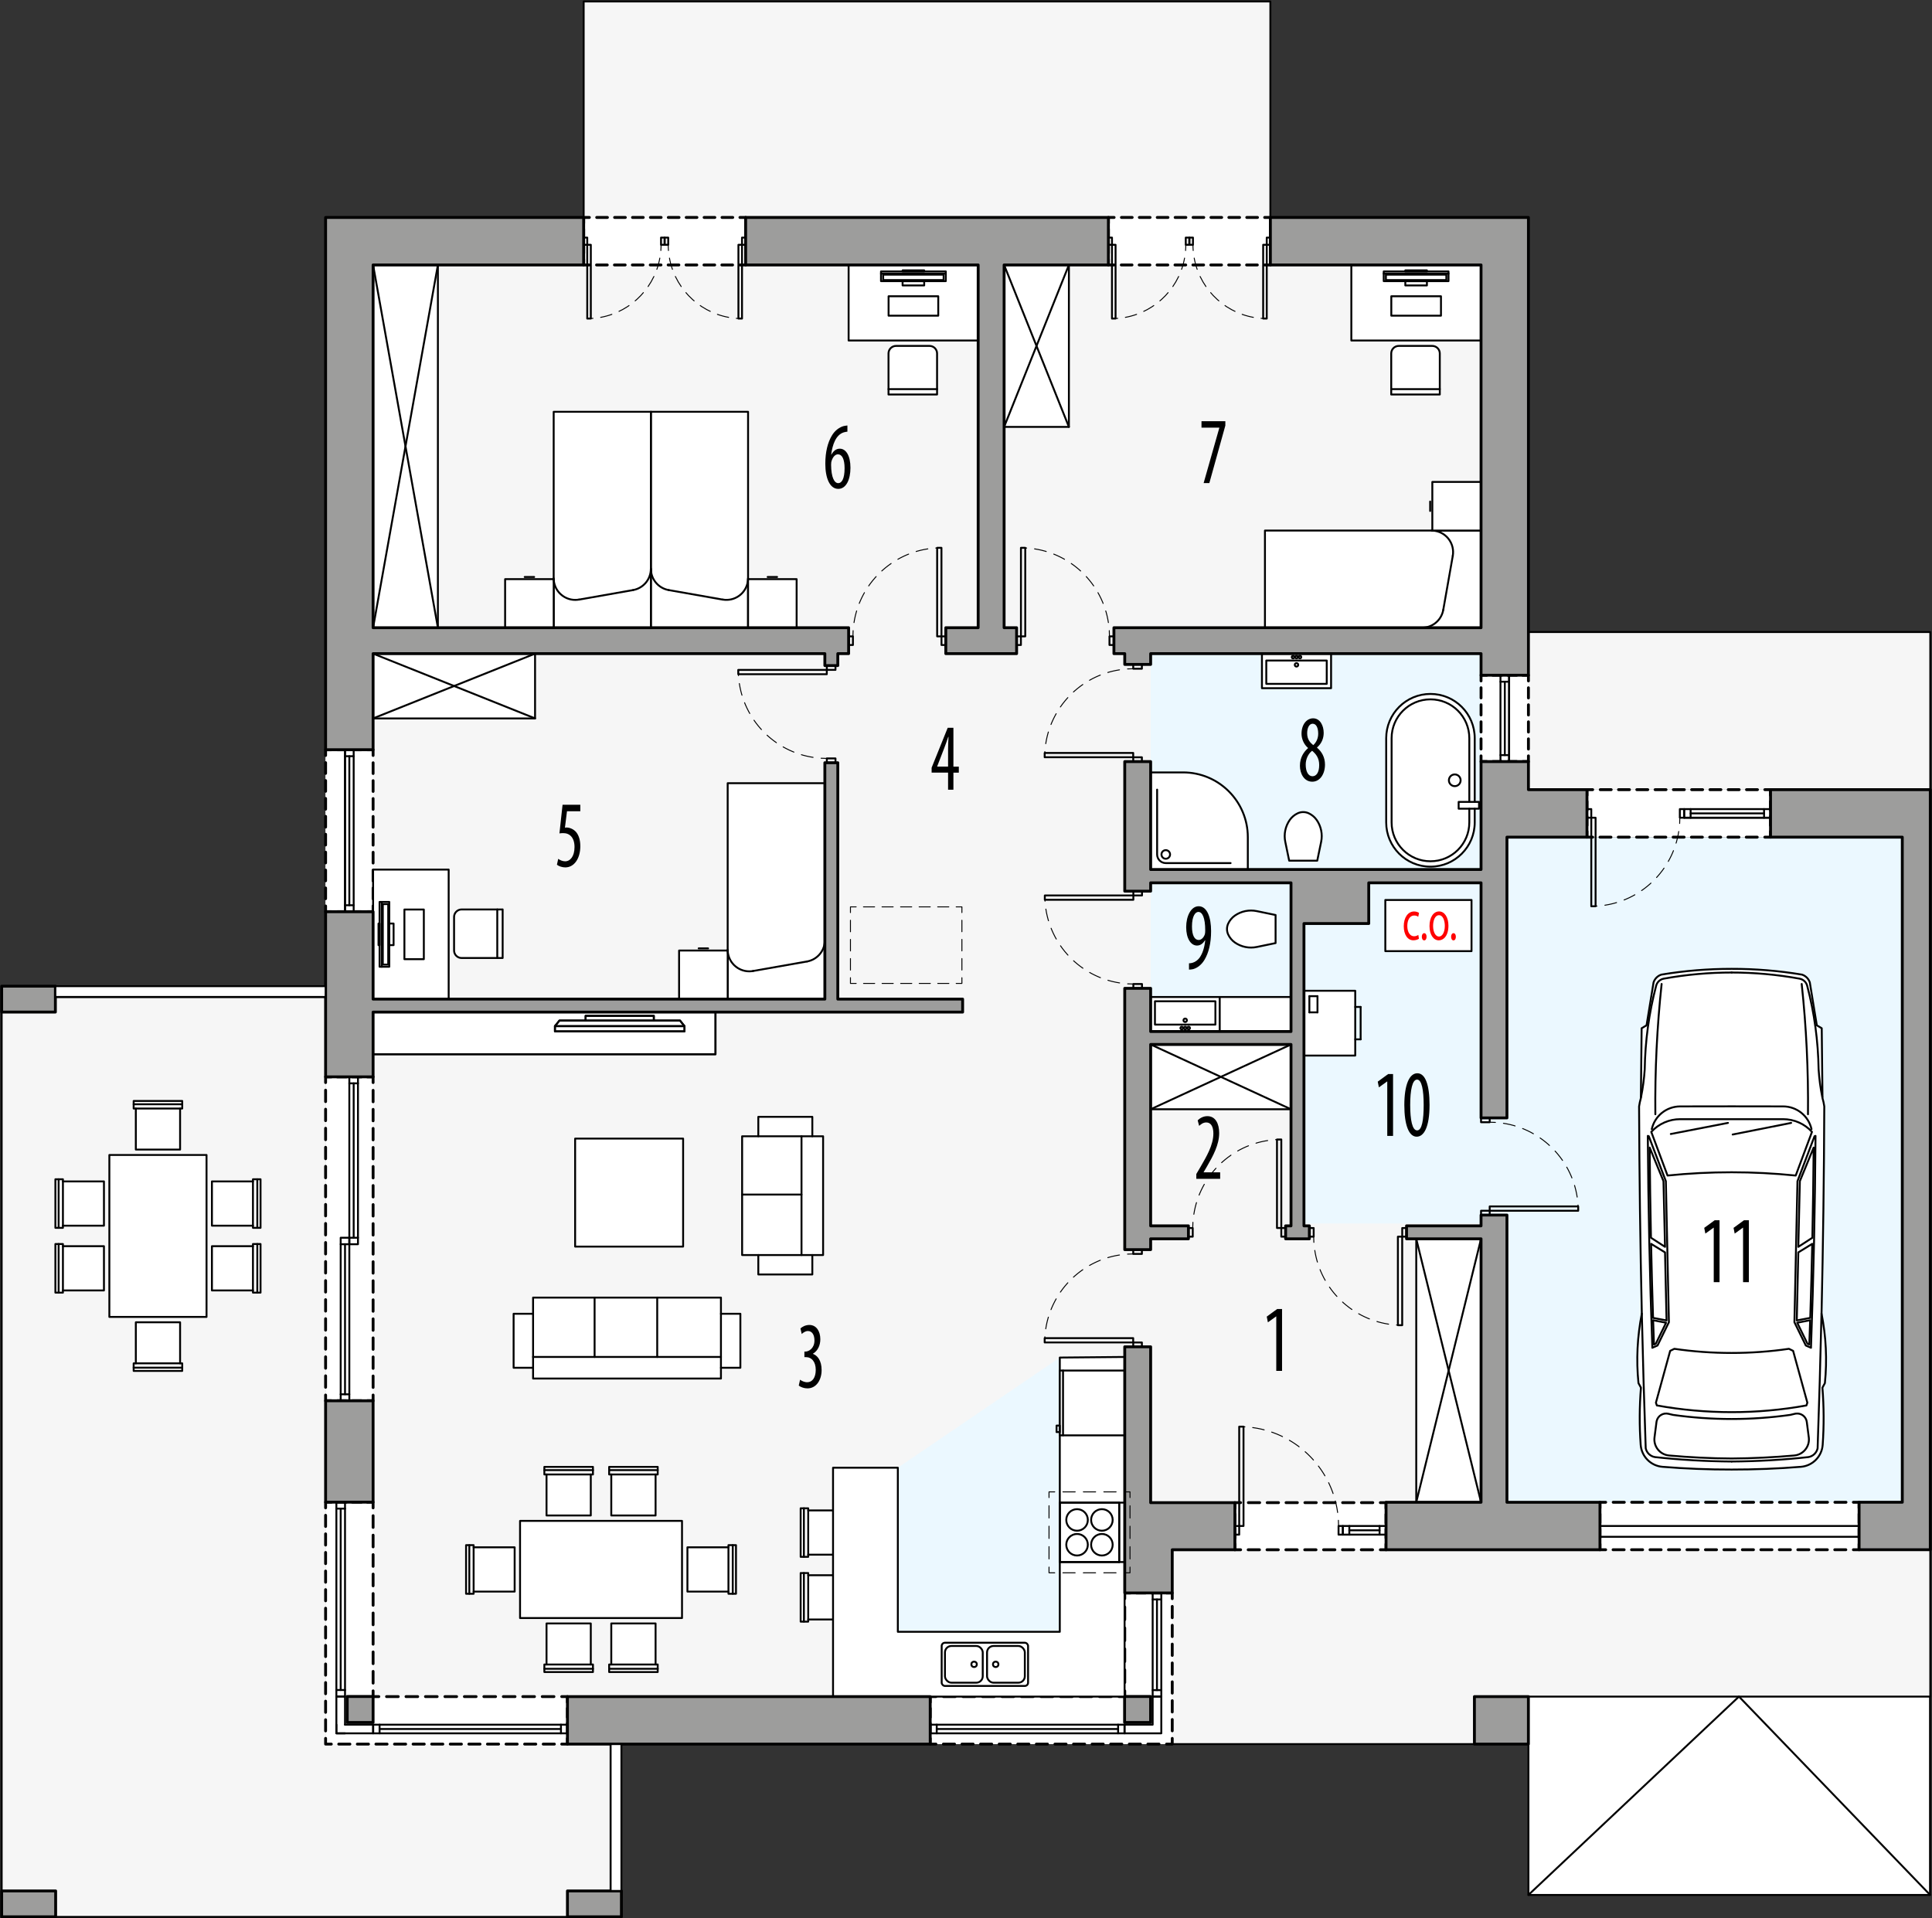 <?xml version="1.0" encoding="UTF-8"?><svg id="a" xmlns="http://www.w3.org/2000/svg" viewBox="0 0 507.21 503.65"><rect x="0" y="0" width="507.21" height="503.65" fill="#333333" stroke="none"/><polygon points="401.26 219.79 401.26 207.32 506.76 207.32 506.76 165.94 401.26 165.94 401.26 57.09 333.51 57.09 333.51 .39 153.23 .39 153.23 57.09 85.48 57.09 85.48 258.91 85.48 457.9 163.15 457.9 401.26 457.9 401.26 445.43 506.76 445.43 506.76 406.87 395.62 406.39 395.62 394.41 395.62 219.79 401.26 219.79" fill="#f6f6f6"/><g><polygon points="388.82 219.79 388.82 171.61 302.08 171.61 302.08 270.82 342.33 270.82 342.33 321.22 395.62 321.22 395.62 394.4 499.41 394.4 499.41 219.79 388.82 219.79" fill="#ebf8ff"/><polygon points="278.23 356.42 235.71 385.34 235.71 428.42 278.23 428.42 278.23 356.42" fill="#ebf8ff"/></g><polygon points="85.48 258.91 .44 258.91 .44 503.26 163.15 503.26 163.15 457.9 85.48 457.9 85.48 258.91" fill="#f6f6f6"/><line x1="387.08" y1="457.9" x2="307.71" y2="457.9" fill="none" stroke="#000" stroke-linecap="round" stroke-linejoin="round" stroke-width=".5"/><g><rect x="401.26" y="445.43" width="105.43" height="52.07" fill="#fff" stroke="#000" stroke-linecap="round" stroke-linejoin="round" stroke-width=".5"/><polyline points="506.72 497.5 456.53 445.42 456.53 445.42 401.26 497.5" fill="none" stroke="#000" stroke-linecap="round" stroke-linejoin="round" stroke-width=".5"/></g><line x1="14.61" y1="261.75" x2="85.48" y2="261.75" fill="none" stroke="#000" stroke-linecap="round" stroke-linejoin="round" stroke-width=".5"/><line x1="160.31" y1="496.45" x2="160.31" y2="457.9" fill="none" stroke="#000" stroke-linecap="round" stroke-linejoin="round" stroke-width=".5"/><g><g><rect x="85.48" y="196.84" width="12.47" height="42.52" fill="#fff"/><g><polyline points="97.95 198.34 97.95 196.84 96.45 196.84" fill="none" stroke="#000" stroke-linecap="round" stroke-linejoin="round" stroke-width=".75"/><line x1="94.87" y1="196.84" x2="87.77" y2="196.84" fill="none" stroke="#000" stroke-dasharray="0 0 2.37 1.58" stroke-linecap="round" stroke-linejoin="round" stroke-width=".75"/><polyline points="86.98 196.84 85.48 196.84 85.48 198.34" fill="none" stroke="#000" stroke-linecap="round" stroke-linejoin="round" stroke-width=".75"/><line x1="85.48" y1="200.23" x2="85.48" y2="236.92" fill="none" stroke="#000" stroke-dasharray="0 0 2.82 1.88" stroke-linecap="round" stroke-linejoin="round" stroke-width=".75"/><polyline points="85.48 237.86 85.48 239.36 86.98 239.36" fill="none" stroke="#000" stroke-linecap="round" stroke-linejoin="round" stroke-width=".75"/><line x1="88.56" y1="239.36" x2="95.66" y2="239.36" fill="none" stroke="#000" stroke-dasharray="0 0 2.37 1.58" stroke-linecap="round" stroke-linejoin="round" stroke-width=".75"/><polyline points="96.45 239.36 97.95 239.36 97.95 237.86" fill="none" stroke="#000" stroke-linecap="round" stroke-linejoin="round" stroke-width=".75"/><line x1="97.95" y1="235.98" x2="97.95" y2="199.28" fill="none" stroke="#000" stroke-dasharray="0 0 2.82 1.88" stroke-linecap="round" stroke-linejoin="round" stroke-width=".75"/></g></g><g><rect x="153.23" y="57.09" width="42.52" height="12.47" fill="#fff"/><g><polyline points="153.23 68.06 153.23 69.56 154.73 69.56" fill="none" stroke="#000" stroke-linecap="round" stroke-linejoin="round" stroke-width=".75"/><line x1="156.61" y1="69.56" x2="193.31" y2="69.56" fill="none" stroke="#000" stroke-dasharray="0 0 2.82 1.88" stroke-linecap="round" stroke-linejoin="round" stroke-width=".75"/><polyline points="194.25 69.56 195.75 69.56 195.75 68.06" fill="none" stroke="#000" stroke-linecap="round" stroke-linejoin="round" stroke-width=".75"/><line x1="195.75" y1="66.48" x2="195.75" y2="59.38" fill="none" stroke="#000" stroke-dasharray="0 0 2.37 1.58" stroke-linecap="round" stroke-linejoin="round" stroke-width=".75"/><polyline points="195.75 58.59 195.75 57.09 194.25 57.09" fill="none" stroke="#000" stroke-linecap="round" stroke-linejoin="round" stroke-width=".75"/><line x1="192.37" y1="57.09" x2="155.67" y2="57.09" fill="none" stroke="#000" stroke-dasharray="0 0 2.82 1.88" stroke-linecap="round" stroke-linejoin="round" stroke-width=".75"/><polyline points="154.73 57.09 153.23 57.09 153.23 58.59" fill="none" stroke="#000" stroke-linecap="round" stroke-linejoin="round" stroke-width=".75"/><line x1="153.23" y1="60.16" x2="153.23" y2="67.27" fill="none" stroke="#000" stroke-dasharray="0 0 2.37 1.58" stroke-linecap="round" stroke-linejoin="round" stroke-width=".75"/></g></g><g><rect x="290.99" y="57.09" width="42.52" height="12.47" fill="#fff"/><g><polyline points="333.51 58.59 333.51 57.09 332.01 57.09" fill="none" stroke="#000" stroke-linecap="round" stroke-linejoin="round" stroke-width=".75"/><line x1="330.13" y1="57.09" x2="293.43" y2="57.09" fill="none" stroke="#000" stroke-dasharray="0 0 2.82 1.88" stroke-linecap="round" stroke-linejoin="round" stroke-width=".75"/><polyline points="292.49 57.09 290.99 57.09 290.99 58.59" fill="none" stroke="#000" stroke-linecap="round" stroke-linejoin="round" stroke-width=".75"/><line x1="290.99" y1="60.16" x2="290.99" y2="67.27" fill="none" stroke="#000" stroke-dasharray="0 0 2.37 1.58" stroke-linecap="round" stroke-linejoin="round" stroke-width=".75"/><polyline points="290.99 68.06 290.99 69.56 292.49 69.56" fill="none" stroke="#000" stroke-linecap="round" stroke-linejoin="round" stroke-width=".75"/><line x1="294.37" y1="69.56" x2="331.07" y2="69.56" fill="none" stroke="#000" stroke-dasharray="0 0 2.82 1.88" stroke-linecap="round" stroke-linejoin="round" stroke-width=".75"/><polyline points="332.01 69.56 333.51 69.56 333.51 68.06" fill="none" stroke="#000" stroke-linecap="round" stroke-linejoin="round" stroke-width=".75"/><line x1="333.51" y1="66.48" x2="333.51" y2="59.38" fill="none" stroke="#000" stroke-dasharray="0 0 2.37 1.58" stroke-linecap="round" stroke-linejoin="round" stroke-width=".75"/></g></g><g><rect x="388.82" y="177.27" width="12.44" height="22.68" fill="#fff"/><g><polyline points="388.82 198.45 388.82 199.95 390.32 199.95" fill="none" stroke="#000" stroke-linecap="round" stroke-linejoin="round" stroke-width=".75"/><line x1="391.89" y1="199.95" x2="398.97" y2="199.95" fill="none" stroke="#000" stroke-dasharray="0 0 2.36 1.57" stroke-linecap="round" stroke-linejoin="round" stroke-width=".75"/><polyline points="399.76 199.95 401.26 199.95 401.26 198.45" fill="none" stroke="#000" stroke-linecap="round" stroke-linejoin="round" stroke-width=".75"/><line x1="401.26" y1="196.66" x2="401.26" y2="179.67" fill="none" stroke="#000" stroke-dasharray="0 0 2.68 1.79" stroke-linecap="round" stroke-linejoin="round" stroke-width=".75"/><polyline points="401.26 178.77 401.26 177.27 399.76 177.27" fill="none" stroke="#000" stroke-linecap="round" stroke-linejoin="round" stroke-width=".75"/><line x1="398.18" y1="177.27" x2="391.11" y2="177.27" fill="none" stroke="#000" stroke-dasharray="0 0 2.36 1.57" stroke-linecap="round" stroke-linejoin="round" stroke-width=".75"/><polyline points="390.32 177.27 388.82 177.27 388.82 178.77" fill="none" stroke="#000" stroke-linecap="round" stroke-linejoin="round" stroke-width=".75"/><line x1="388.82" y1="180.56" x2="388.82" y2="197.56" fill="none" stroke="#000" stroke-dasharray="0 0 2.68 1.79" stroke-linecap="round" stroke-linejoin="round" stroke-width=".75"/></g></g><g><rect x="416.63" y="207.32" width="48.19" height="12.47" fill="#fff"/><g><polyline points="464.82 208.82 464.82 207.32 463.32 207.32" fill="none" stroke="#000" stroke-linecap="round" stroke-linejoin="round" stroke-width=".75"/><line x1="461.39" y1="207.32" x2="419.09" y2="207.32" fill="none" stroke="#000" stroke-dasharray="0 0 2.88 1.92" stroke-linecap="round" stroke-linejoin="round" stroke-width=".75"/><polyline points="418.13 207.32 416.63 207.32 416.63 208.82" fill="none" stroke="#000" stroke-linecap="round" stroke-linejoin="round" stroke-width=".75"/><line x1="416.63" y1="210.4" x2="416.63" y2="217.5" fill="none" stroke="#000" stroke-dasharray="0 0 2.37 1.58" stroke-linecap="round" stroke-linejoin="round" stroke-width=".75"/><polyline points="416.63 218.29 416.63 219.79 418.13 219.79" fill="none" stroke="#000" stroke-linecap="round" stroke-linejoin="round" stroke-width=".75"/><line x1="420.05" y1="219.79" x2="462.36" y2="219.79" fill="none" stroke="#000" stroke-dasharray="0 0 2.88 1.92" stroke-linecap="round" stroke-linejoin="round" stroke-width=".75"/><polyline points="463.32 219.79 464.82 219.79 464.82 218.29" fill="none" stroke="#000" stroke-linecap="round" stroke-linejoin="round" stroke-width=".75"/><line x1="464.82" y1="216.71" x2="464.82" y2="209.61" fill="none" stroke="#000" stroke-dasharray="0 0 2.37 1.58" stroke-linecap="round" stroke-linejoin="round" stroke-width=".75"/></g></g><g><rect x="420.04" y="394.41" width="68.03" height="12.47" fill="#fff"/><g><polyline points="421.54 394.41 420.04 394.41 420.04 395.91" fill="none" stroke="#000" stroke-linecap="round" stroke-linejoin="round" stroke-width=".75"/><line x1="420.04" y1="397.48" x2="420.04" y2="404.58" fill="none" stroke="#000" stroke-dasharray="0 0 2.37 1.58" stroke-linecap="round" stroke-linejoin="round" stroke-width=".75"/><polyline points="420.04 405.37 420.04 406.87 421.54 406.87" fill="none" stroke="#000" stroke-linecap="round" stroke-linejoin="round" stroke-width=".75"/><line x1="423.48" y1="406.87" x2="485.6" y2="406.87" fill="none" stroke="#000" stroke-dasharray="0 0 2.91 1.94" stroke-linecap="round" stroke-linejoin="round" stroke-width=".75"/><polyline points="486.57 406.87 488.07 406.87 488.07 405.37" fill="none" stroke="#000" stroke-linecap="round" stroke-linejoin="round" stroke-width=".75"/><line x1="488.07" y1="403.79" x2="488.07" y2="396.69" fill="none" stroke="#000" stroke-dasharray="0 0 2.37 1.58" stroke-linecap="round" stroke-linejoin="round" stroke-width=".75"/><polyline points="488.07 395.91 488.07 394.41 486.57 394.41" fill="none" stroke="#000" stroke-linecap="round" stroke-linejoin="round" stroke-width=".75"/><line x1="484.63" y1="394.41" x2="422.51" y2="394.41" fill="none" stroke="#000" stroke-dasharray="0 0 2.91 1.94" stroke-linecap="round" stroke-linejoin="round" stroke-width=".75"/></g></g><g><rect x="324.2" y="394.51" width="39.68" height="12.37" fill="#fff"/><g><polyline points="324.2 405.38 324.2 406.88 325.7 406.88" fill="none" stroke="#000" stroke-linecap="round" stroke-linejoin="round" stroke-width=".75"/><line x1="327.68" y1="406.88" x2="361.39" y2="406.88" fill="none" stroke="#000" stroke-dasharray="0 0 2.97 1.98" stroke-linecap="round" stroke-linejoin="round" stroke-width=".75"/><polyline points="362.38 406.88 363.88 406.88 363.88 405.38" fill="none" stroke="#000" stroke-linecap="round" stroke-linejoin="round" stroke-width=".75"/><line x1="363.88" y1="403.81" x2="363.88" y2="396.79" fill="none" stroke="#000" stroke-dasharray="0 0 2.34 1.56" stroke-linecap="round" stroke-linejoin="round" stroke-width=".75"/><polyline points="363.88 396.01 363.88 394.51 362.38 394.51" fill="none" stroke="#000" stroke-linecap="round" stroke-linejoin="round" stroke-width=".75"/><line x1="360.4" y1="394.51" x2="326.69" y2="394.51" fill="none" stroke="#000" stroke-dasharray="0 0 2.97 1.98" stroke-linecap="round" stroke-linejoin="round" stroke-width=".75"/><polyline points="325.7 394.51 324.2 394.51 324.2 396.01" fill="none" stroke="#000" stroke-linecap="round" stroke-linejoin="round" stroke-width=".75"/><line x1="324.2" y1="397.57" x2="324.2" y2="404.6" fill="none" stroke="#000" stroke-dasharray="0 0 2.34 1.56" stroke-linecap="round" stroke-linejoin="round" stroke-width=".75"/></g></g><g><rect x="85.48" y="282.72" width="12.47" height="85.04" fill="#fff"/><g><polyline points="97.95 284.22 97.95 282.72 96.45 282.72" fill="none" stroke="#000" stroke-linecap="round" stroke-linejoin="round" stroke-width=".75"/><line x1="94.87" y1="282.72" x2="87.77" y2="282.72" fill="none" stroke="#000" stroke-dasharray="0 0 2.37 1.58" stroke-linecap="round" stroke-linejoin="round" stroke-width=".75"/><polyline points="86.98 282.72 85.48 282.72 85.48 284.22" fill="none" stroke="#000" stroke-linecap="round" stroke-linejoin="round" stroke-width=".75"/><line x1="85.48" y1="286.22" x2="85.48" y2="365.26" fill="none" stroke="#000" stroke-dasharray="0 0 3 2" stroke-linecap="round" stroke-linejoin="round" stroke-width=".75"/><polyline points="85.48 366.26 85.48 367.76 86.98 367.76" fill="none" stroke="#000" stroke-linecap="round" stroke-linejoin="round" stroke-width=".75"/><line x1="88.56" y1="367.76" x2="95.66" y2="367.76" fill="none" stroke="#000" stroke-dasharray="0 0 2.37 1.58" stroke-linecap="round" stroke-linejoin="round" stroke-width=".75"/><polyline points="96.45 367.76 97.95 367.76 97.95 366.26" fill="none" stroke="#000" stroke-linecap="round" stroke-linejoin="round" stroke-width=".75"/><line x1="97.95" y1="364.26" x2="97.95" y2="285.22" fill="none" stroke="#000" stroke-dasharray="0 0 3 2" stroke-linecap="round" stroke-linejoin="round" stroke-width=".75"/></g></g><g><polygon points="97.95 394.38 85.48 394.38 85.48 457.9 148.97 457.9 148.97 445.43 97.95 445.43 97.95 394.38" fill="#fff"/><g><polyline points="97.95 395.88 97.95 394.38 96.45 394.38" fill="none" stroke="#000" stroke-linecap="round" stroke-linejoin="round" stroke-width=".75"/><line x1="94.87" y1="394.38" x2="87.77" y2="394.38" fill="none" stroke="#000" stroke-dasharray="0 0 2.37 1.58" stroke-linecap="round" stroke-linejoin="round" stroke-width=".75"/><polyline points="86.98 394.38 85.48 394.38 85.48 395.88" fill="none" stroke="#000" stroke-linecap="round" stroke-linejoin="round" stroke-width=".75"/><line x1="85.48" y1="397.83" x2="85.48" y2="455.43" fill="none" stroke="#000" stroke-dasharray="0 0 2.93 1.95" stroke-linecap="round" stroke-linejoin="round" stroke-width=".75"/><polyline points="85.48 456.4 85.48 457.9 86.98 457.9" fill="none" stroke="#000" stroke-linecap="round" stroke-linejoin="round" stroke-width=".75"/><line x1="88.93" y1="457.9" x2="146.5" y2="457.9" fill="none" stroke="#000" stroke-dasharray="0 0 2.93 1.95" stroke-linecap="round" stroke-linejoin="round" stroke-width=".75"/><polyline points="147.47 457.9 148.97 457.9 148.97 456.4" fill="none" stroke="#000" stroke-linecap="round" stroke-linejoin="round" stroke-width=".75"/><line x1="148.97" y1="454.82" x2="148.97" y2="447.72" fill="none" stroke="#000" stroke-dasharray="0 0 2.37 1.58" stroke-linecap="round" stroke-linejoin="round" stroke-width=".75"/><polyline points="148.97 446.93 148.97 445.43 147.47 445.43" fill="none" stroke="#000" stroke-linecap="round" stroke-linejoin="round" stroke-width=".75"/><line x1="145.43" y1="445.43" x2="100.47" y2="445.43" fill="none" stroke="#000" stroke-dasharray="0 0 3.07 2.04" stroke-linecap="round" stroke-linejoin="round" stroke-width=".75"/><polyline points="99.45 445.43 97.95 445.43 97.95 443.93" fill="none" stroke="#000" stroke-linecap="round" stroke-linejoin="round" stroke-width=".75"/><line x1="97.95" y1="441.89" x2="97.95" y2="396.9" fill="none" stroke="#000" stroke-dasharray="0 0 3.07 2.04" stroke-linecap="round" stroke-linejoin="round" stroke-width=".75"/></g></g><g><polygon points="295.28 445.43 244.21 445.43 244.21 457.9 307.75 457.9 307.75 418.22 295.28 418.22 295.28 445.43" fill="#fff"/><g><polyline points="295.28 443.93 295.28 445.43 293.78 445.43" fill="none" stroke="#000" stroke-linecap="round" stroke-linejoin="round" stroke-width=".75"/><line x1="291.73" y1="445.43" x2="246.74" y2="445.43" fill="none" stroke="#000" stroke-dasharray="0 0 3.07 2.05" stroke-linecap="round" stroke-linejoin="round" stroke-width=".75"/><polyline points="245.71 445.43 244.21 445.43 244.21 446.93" fill="none" stroke="#000" stroke-linecap="round" stroke-linejoin="round" stroke-width=".75"/><line x1="244.21" y1="448.51" x2="244.21" y2="455.61" fill="none" stroke="#000" stroke-dasharray="0 0 2.37 1.58" stroke-linecap="round" stroke-linejoin="round" stroke-width=".75"/><polyline points="244.21 456.4 244.21 457.9 245.71 457.9" fill="none" stroke="#000" stroke-linecap="round" stroke-linejoin="round" stroke-width=".75"/><line x1="247.67" y1="457.9" x2="305.27" y2="457.9" fill="none" stroke="#000" stroke-dasharray="0 0 2.93 1.95" stroke-linecap="round" stroke-linejoin="round" stroke-width=".75"/><polyline points="306.25 457.9 307.75 457.9 307.75 456.4" fill="none" stroke="#000" stroke-linecap="round" stroke-linejoin="round" stroke-width=".75"/><line x1="307.75" y1="454.42" x2="307.75" y2="420.71" fill="none" stroke="#000" stroke-dasharray="0 0 2.97 1.98" stroke-linecap="round" stroke-linejoin="round" stroke-width=".75"/><polyline points="307.75 419.72 307.75 418.22 306.25 418.22" fill="none" stroke="#000" stroke-linecap="round" stroke-linejoin="round" stroke-width=".75"/><line x1="304.67" y1="418.22" x2="297.57" y2="418.22" fill="none" stroke="#000" stroke-dasharray="0 0 2.37 1.58" stroke-linecap="round" stroke-linejoin="round" stroke-width=".75"/><polyline points="296.78 418.22 295.28 418.22 295.28 419.72" fill="none" stroke="#000" stroke-linecap="round" stroke-linejoin="round" stroke-width=".75"/><line x1="295.28" y1="421.92" x2="295.28" y2="442.83" fill="none" stroke="#000" stroke-dasharray="0 0 3.3 2.2" stroke-linecap="round" stroke-linejoin="round" stroke-width=".75"/></g></g></g><g><g><polyline points="91.71 367.76 89.44 367.76 89.44 366.06 91.71 366.06 91.71 367.76" fill="none" stroke="#000" stroke-linecap="round" stroke-linejoin="round" stroke-width=".5"/><polyline points="91.71 326.66 89.44 326.66 89.44 324.96 91.71 324.96 91.71 326.66" fill="none" stroke="#000" stroke-linecap="round" stroke-linejoin="round" stroke-width=".5"/><line x1="91.71" y1="366.06" x2="91.71" y2="326.66" fill="none" stroke="#000" stroke-linecap="round" stroke-linejoin="round" stroke-width=".5"/><line x1="90.58" y1="366.06" x2="90.58" y2="326.66" fill="none" stroke="#000" stroke-linecap="round" stroke-linejoin="round" stroke-width=".5"/><line x1="89.44" y1="366.06" x2="89.44" y2="326.66" fill="none" stroke="#000" stroke-linecap="round" stroke-linejoin="round" stroke-width=".5"/><polyline points="93.98 326.66 91.71 326.66 91.71 324.96 93.98 324.96 93.98 326.66" fill="none" stroke="#000" stroke-linecap="round" stroke-linejoin="round" stroke-width=".5"/><polyline points="93.98 284.42 91.71 284.42 91.71 282.72 93.98 282.72 93.98 284.42" fill="none" stroke="#000" stroke-linecap="round" stroke-linejoin="round" stroke-width=".5"/><line x1="93.98" y1="324.96" x2="93.98" y2="284.42" fill="none" stroke="#000" stroke-linecap="round" stroke-linejoin="round" stroke-width=".5"/><line x1="92.85" y1="324.96" x2="92.85" y2="284.42" fill="none" stroke="#000" stroke-linecap="round" stroke-linejoin="round" stroke-width=".5"/><line x1="91.71" y1="324.96" x2="91.71" y2="284.42" fill="none" stroke="#000" stroke-linecap="round" stroke-linejoin="round" stroke-width=".5"/></g><g><polyline points="295.24 452.8 295.24 455.07 293.54 455.07 293.54 452.8 295.24 452.8" fill="none" stroke="#000" stroke-linecap="round" stroke-linejoin="round" stroke-width=".5"/><polyline points="245.92 452.8 245.92 455.07 244.21 455.07 244.21 452.8 245.92 452.8" fill="none" stroke="#000" stroke-linecap="round" stroke-linejoin="round" stroke-width=".5"/><line x1="293.54" y1="452.8" x2="245.92" y2="452.8" fill="none" stroke="#000" stroke-linecap="round" stroke-linejoin="round" stroke-width=".5"/><line x1="293.54" y1="453.94" x2="245.92" y2="453.94" fill="none" stroke="#000" stroke-linecap="round" stroke-linejoin="round" stroke-width=".5"/><line x1="293.54" y1="455.07" x2="245.92" y2="455.07" fill="none" stroke="#000" stroke-linecap="round" stroke-linejoin="round" stroke-width=".5"/><polyline points="302.61 445.43 304.88 445.43 304.88 443.73 302.61 443.73 302.61 445.43" fill="none" stroke="#000" stroke-linecap="round" stroke-linejoin="round" stroke-width=".5"/><polyline points="302.61 419.92 304.88 419.92 304.88 418.22 302.61 418.22 302.61 419.92" fill="none" stroke="#000" stroke-linecap="round" stroke-linejoin="round" stroke-width=".5"/><line x1="302.61" y1="443.73" x2="302.61" y2="419.92" fill="none" stroke="#000" stroke-linecap="round" stroke-linejoin="round" stroke-width=".5"/><line x1="303.74" y1="443.73" x2="303.74" y2="419.92" fill="none" stroke="#000" stroke-linecap="round" stroke-linejoin="round" stroke-width=".5"/><line x1="304.88" y1="443.73" x2="304.88" y2="419.92" fill="none" stroke="#000" stroke-linecap="round" stroke-linejoin="round" stroke-width=".5"/><polygon points="304.88 445.4 302.61 445.4 302.61 452.8 295.21 452.8 295.21 455.07 304.88 455.07 304.88 445.4" fill="none" stroke="#000" stroke-linecap="round" stroke-linejoin="round" stroke-width=".5"/></g><g><polyline points="92.85 196.84 90.58 196.84 90.58 198.54 92.85 198.54 92.85 196.84" fill="none" stroke="#000" stroke-linecap="round" stroke-linejoin="round" stroke-width=".5"/><polyline points="92.85 237.66 90.58 237.66 90.58 239.36 92.85 239.36 92.85 237.66" fill="none" stroke="#000" stroke-linecap="round" stroke-linejoin="round" stroke-width=".5"/><line x1="92.85" y1="198.54" x2="92.85" y2="237.66" fill="none" stroke="#000" stroke-linecap="round" stroke-linejoin="round" stroke-width=".5"/><line x1="91.71" y1="198.54" x2="91.71" y2="237.66" fill="none" stroke="#000" stroke-linecap="round" stroke-linejoin="round" stroke-width=".5"/><line x1="90.58" y1="198.54" x2="90.58" y2="237.66" fill="none" stroke="#000" stroke-linecap="round" stroke-linejoin="round" stroke-width=".5"/><line x1="90.58" y1="239.36" x2="90.58" y2="196.84" fill="none" stroke="#000" stroke-linecap="round" stroke-linejoin="round" stroke-width=".5"/></g><g><polyline points="97.95 452.8 97.95 455.07 99.65 455.07 99.65 452.8 97.95 452.8" fill="none" stroke="#000" stroke-linecap="round" stroke-linejoin="round" stroke-width=".5"/><polyline points="147.27 452.8 147.27 455.07 148.97 455.07 148.97 452.8 147.27 452.8" fill="none" stroke="#000" stroke-linecap="round" stroke-linejoin="round" stroke-width=".5"/><line x1="99.65" y1="452.8" x2="147.27" y2="452.8" fill="none" stroke="#000" stroke-linecap="round" stroke-linejoin="round" stroke-width=".5"/><line x1="99.65" y1="453.94" x2="147.27" y2="453.94" fill="none" stroke="#000" stroke-linecap="round" stroke-linejoin="round" stroke-width=".5"/><line x1="99.65" y1="455.07" x2="147.27" y2="455.07" fill="none" stroke="#000" stroke-linecap="round" stroke-linejoin="round" stroke-width=".5"/><polyline points="90.58 445.4 88.31 445.4 88.31 443.7 90.58 443.7 90.58 445.4" fill="none" stroke="#000" stroke-linecap="round" stroke-linejoin="round" stroke-width=".5"/><polyline points="90.58 396.08 88.31 396.08 88.31 394.38 90.58 394.38 90.58 396.08" fill="none" stroke="#000" stroke-linecap="round" stroke-linejoin="round" stroke-width=".5"/><line x1="90.58" y1="443.7" x2="90.58" y2="396.08" fill="none" stroke="#000" stroke-linecap="round" stroke-linejoin="round" stroke-width=".5"/><line x1="89.44" y1="443.7" x2="89.44" y2="396.08" fill="none" stroke="#000" stroke-linecap="round" stroke-linejoin="round" stroke-width=".5"/><line x1="88.31" y1="443.7" x2="88.31" y2="396.08" fill="none" stroke="#000" stroke-linecap="round" stroke-linejoin="round" stroke-width=".5"/><polyline points="90.58 452.8 97.98 452.8 97.98 455.07 88.31 455.07 88.31 452.8" fill="none" stroke="#000" stroke-linecap="round" stroke-linejoin="round" stroke-width=".5"/><polyline points="90.58 452.8 90.58 445.4 88.31 445.4 88.31 455.07 90.58 455.07" fill="none" stroke="#000" stroke-linecap="round" stroke-linejoin="round" stroke-width=".5"/></g><g><polyline points="393.92 177.27 396.19 177.27 396.19 178.98 393.92 178.98 393.92 177.27" fill="none" stroke="#000" stroke-linecap="round" stroke-linejoin="round" stroke-width=".5"/><polyline points="393.92 198.25 396.19 198.25 396.19 199.95 393.92 199.95 393.92 198.25" fill="none" stroke="#000" stroke-linecap="round" stroke-linejoin="round" stroke-width=".5"/><line x1="393.92" y1="178.98" x2="393.92" y2="198.25" fill="none" stroke="#000" stroke-linecap="round" stroke-linejoin="round" stroke-width=".5"/><line x1="395.06" y1="178.98" x2="395.06" y2="198.25" fill="none" stroke="#000" stroke-linecap="round" stroke-linejoin="round" stroke-width=".5"/><line x1="396.19" y1="178.98" x2="396.19" y2="198.25" fill="none" stroke="#000" stroke-linecap="round" stroke-linejoin="round" stroke-width=".5"/><line x1="396.19" y1="199.95" x2="396.19" y2="177.27" fill="none" stroke="#000" stroke-linecap="round" stroke-linejoin="round" stroke-width=".5"/></g><g><polyline points="464.82 212.42 464.82 214.69 463.12 214.69 463.12 212.42 464.82 212.42" fill="none" stroke="#000" stroke-linecap="round" stroke-linejoin="round" stroke-width=".5"/><polyline points="443.84 212.42 443.84 214.69 442.14 214.69 442.14 212.42 443.84 212.42" fill="none" stroke="#000" stroke-linecap="round" stroke-linejoin="round" stroke-width=".5"/><line x1="463.12" y1="212.42" x2="443.84" y2="212.42" fill="none" stroke="#000" stroke-linecap="round" stroke-linejoin="round" stroke-width=".5"/><line x1="463.12" y1="213.55" x2="443.84" y2="213.55" fill="none" stroke="#000" stroke-linecap="round" stroke-linejoin="round" stroke-width=".5"/><line x1="463.12" y1="214.69" x2="443.84" y2="214.69" fill="none" stroke="#000" stroke-linecap="round" stroke-linejoin="round" stroke-width=".5"/><line x1="442.14" y1="214.69" x2="464.82" y2="214.69" fill="none" stroke="#000" stroke-linecap="round" stroke-linejoin="round" stroke-width=".5"/></g><g><line x1="420.06" y1="403.47" x2="488.1" y2="403.47" fill="none" stroke="#000" stroke-linecap="round" stroke-linejoin="round" stroke-width=".5"/><line x1="420.06" y1="400.64" x2="488.1" y2="400.64" fill="none" stroke="#000" stroke-linecap="round" stroke-linejoin="round" stroke-width=".5"/></g><g><polyline points="352.54 400.64 352.54 402.91 354.24 402.91 354.24 400.64 352.54 400.64" fill="none" stroke="#000" stroke-linecap="round" stroke-linejoin="round" stroke-width=".5"/><polyline points="362.18 400.64 362.18 402.91 363.88 402.91 363.88 400.64 362.18 400.64" fill="none" stroke="#000" stroke-linecap="round" stroke-linejoin="round" stroke-width=".5"/><line x1="354.24" y1="400.64" x2="362.18" y2="400.64" fill="none" stroke="#000" stroke-linecap="round" stroke-linejoin="round" stroke-width=".5"/><line x1="354.24" y1="401.77" x2="362.18" y2="401.77" fill="none" stroke="#000" stroke-linecap="round" stroke-linejoin="round" stroke-width=".5"/><line x1="354.24" y1="402.91" x2="362.18" y2="402.91" fill="none" stroke="#000" stroke-linecap="round" stroke-linejoin="round" stroke-width=".5"/></g></g><g><g><polygon points="212.18 396.55 222.95 396.55 222.95 408.17 212.18 408.17 212.18 408.74 210.2 408.74 210.2 395.99 212.18 395.99 212.18 396.55" fill="#fff" stroke="#000" stroke-linecap="round" stroke-linejoin="round" stroke-width=".5"/><polygon points="212.18 413.56 222.95 413.56 222.95 425.18 212.18 425.18 212.18 425.75 210.2 425.75 210.2 412.99 212.18 412.99 212.18 413.56" fill="#fff" stroke="#000" stroke-linecap="round" stroke-linejoin="round" stroke-width=".5"/><line x1="212.18" y1="396.55" x2="212.18" y2="408.17" fill="none" stroke="#000" stroke-linecap="round" stroke-linejoin="round" stroke-width=".5"/><line x1="211.05" y1="395.99" x2="211.05" y2="408.74" fill="none" stroke="#000" stroke-linecap="round" stroke-linejoin="round" stroke-width=".5"/><line x1="212.18" y1="413.56" x2="212.18" y2="425.18" fill="none" stroke="#000" stroke-linecap="round" stroke-linejoin="round" stroke-width=".5"/><line x1="211.05" y1="412.99" x2="211.05" y2="425.75" fill="none" stroke="#000" stroke-linecap="round" stroke-linejoin="round" stroke-width=".5"/></g><g><rect x="302.08" y="274.22" width="36.85" height="17.01" fill="#fff" stroke="#000" stroke-linecap="round" stroke-linejoin="round" stroke-width=".5"/><line x1="302.08" y1="291.23" x2="338.93" y2="274.22" fill="none" stroke="#000" stroke-linecap="round" stroke-linejoin="round" stroke-width=".5"/><line x1="338.93" y1="291.23" x2="302.08" y2="274.22" fill="none" stroke="#000" stroke-linecap="round" stroke-linejoin="round" stroke-width=".5"/></g><g><rect x="97.95" y="69.56" width="17.01" height="95.24" fill="#fff" stroke="#000" stroke-linecap="round" stroke-linejoin="round" stroke-width=".5"/><line x1="114.96" y1="164.8" x2="97.95" y2="69.56" fill="none" stroke="#000" stroke-linecap="round" stroke-linejoin="round" stroke-width=".5"/><line x1="114.96" y1="69.56" x2="97.95" y2="164.8" fill="none" stroke="#000" stroke-linecap="round" stroke-linejoin="round" stroke-width=".5"/></g><polygon points="218.7 445.43 218.7 385.34 235.71 385.34 235.71 428.42 278.23 428.42 278.23 428.42 278.23 356.42 295.24 356.26 295.24 445.43 218.7 445.43" fill="#fff" stroke="#000" stroke-linecap="round" stroke-linejoin="round" stroke-width=".5"/><path d="m345.82,225.96l1.02-4.93c.42-2.01-.01-4.1-1.19-5.78-.53-.75-1.25-1.34-2.08-1.73-.91-.42-1.96-.42-2.87,0-.83.39-1.55.98-2.08,1.73-1.18,1.68-1.61,3.77-1.19,5.78l1.02,4.93h7.37" fill="#fff" stroke="#000" stroke-linecap="round" stroke-linejoin="round" stroke-width=".5"/><path d="m334.88,240.23l-4.93-1.02c-2.01-.42-4.1.01-5.78,1.19-.75.53-1.34,1.25-1.73,2.08-.42.91-.42,1.96,0,2.87.39.83.98,1.55,1.73,2.08,1.68,1.18,3.77,1.61,5.78,1.19l4.93-1.02v-7.37" fill="#fff" stroke="#000" stroke-linecap="round" stroke-linejoin="round" stroke-width=".5"/><g><path d="m454.61,385.82c6.07,0,12.13-.23,18.18-.72,3.07-.25,5.5-2.7,5.72-5.78.35-4.99.33-10.01-.07-15l.65-1.19c.61-6.09.31-12.24-.88-18.24.41-18.13.65-36.27.72-54.4-.1-.74-.26-1.47-.47-2.19l-.2-18.34-1.29-.77-1.84-11.27c-.32-.96-1.08-1.72-2.04-2.04-6.1-1.02-12.28-1.53-18.47-1.52-6.19,0-12.37.5-18.47,1.52-.96.32-1.72,1.07-2.04,2.04l-1.84,11.27-1.29.77-.2,18.34c-.21.72-.36,1.45-.47,2.19.07,18.14.31,36.27.72,54.4-1.19,6-1.49,12.15-.88,18.24l.65,1.19c-.4,4.99-.43,10-.07,15,.22,3.07,2.65,5.53,5.72,5.78,6.05.49,12.11.73,18.18.72Z" fill="#fff" stroke="#000" stroke-linecap="round" stroke-linejoin="round" stroke-width=".5"/><path d="m476.14,301.29c-.06,7.89-.18,15.78-.34,23.67l-3.69,2.39.41-17.25,3.62-8.81Z" fill="none" stroke="#000" stroke-linecap="round" stroke-linejoin="round" stroke-width=".5"/><line x1="470.23" y1="294.81" x2="454.88" y2="297.86" fill="none" stroke="#000" stroke-linecap="round" stroke-linejoin="round" stroke-width=".5"/><line x1="453.65" y1="294.81" x2="438.64" y2="297.72" fill="none" stroke="#000" stroke-linecap="round" stroke-linejoin="round" stroke-width=".5"/><path d="m473,258.33c1.22,11.36,1.77,22.78,1.65,34.21" fill="none" stroke="#000" stroke-linecap="round" stroke-linejoin="round" stroke-width=".5"/><path d="m454.61,307.77c-5.62,0-11.24.28-16.83.86l-4.27-11.46c1.95-2.13,4.7-3.34,7.58-3.34h27.03c2.89,0,5.64,1.21,7.58,3.34l-4.27,11.46c-5.59-.57-11.21-.86-16.83-.86Z" fill="none" stroke="#000" stroke-linecap="round" stroke-linejoin="round" stroke-width=".5"/><path d="m478.2,344.9c-.27,11.78-.61,23.56-1.02,35.34-.26,1.19-1.22,2.11-2.42,2.31-6.69.73-13.41,1.11-20.14,1.16" fill="none" stroke="#000" stroke-linecap="round" stroke-linejoin="round" stroke-width=".5"/><path d="m478.41,288.06c-.49-2.41-.81-4.85-.97-7.3-.11-7.41-1.11-14.79-3-21.96h0c-.25-.96-1.03-1.68-2.01-1.86-5.88-1.07-11.84-1.61-17.82-1.61" fill="none" stroke="#000" stroke-linecap="round" stroke-linejoin="round" stroke-width=".5"/><path d="m475.45,353.85l-1.37-.6-2.99-6.11.8-37.02,4.48-11.81.26-.09c-.12,18.55-.51,37.09-1.19,55.62Z" fill="none" stroke="#000" stroke-linecap="round" stroke-linejoin="round" stroke-width=".5"/><path d="m475.22,346.62l-3.4.65,2.7,5.52.48.21c.08-2.13.15-4.25.22-6.38Z" fill="none" stroke="#000" stroke-linecap="round" stroke-linejoin="round" stroke-width=".5"/><path d="m475.77,326.56c-.14,6.48-.31,12.96-.52,19.44l-3.54.67.4-17.86,3.66-2.25Z" fill="none" stroke="#000" stroke-linecap="round" stroke-linejoin="round" stroke-width=".5"/><path d="m433.09,301.29c.06,7.89.18,15.78.34,23.67l3.69,2.39-.41-17.25-3.62-8.81Z" fill="none" stroke="#000" stroke-linecap="round" stroke-linejoin="round" stroke-width=".5"/><path d="m454.61,382.92c5.49-.04,10.98-.3,16.44-.79,2.32-.21,4.04-2.26,3.83-4.59,0-.05-.01-.11-.02-.16l-.52-4.05c-.18-1.4-1.46-2.38-2.86-2.2-.09.01-.18.03-.27.05l-1.21.29c-5.1.72-10.24,1.08-15.39,1.08-5.15,0-10.29-.36-15.39-1.08l-1.21-.29c-1.37-.33-2.75.51-3.08,1.88-.02.09-.04.18-.05.27l-.52,4.05c-.3,2.31,1.34,4.43,3.65,4.73.05,0,.11.01.16.02,5.47.49,10.95.76,16.44.79Z" fill="none" stroke="#000" stroke-linecap="round" stroke-linejoin="round" stroke-width=".5"/><path d="m433.46,326.56c.14,6.48.31,12.96.52,19.44l3.54.67-.4-17.86-3.66-2.25Z" fill="none" stroke="#000" stroke-linecap="round" stroke-linejoin="round" stroke-width=".5"/><path d="m434,346.62l3.4.65-2.7,5.52-.48.21c-.08-2.13-.15-4.25-.22-6.38Z" fill="none" stroke="#000" stroke-linecap="round" stroke-linejoin="round" stroke-width=".5"/><path d="m431.03,344.9c.27,11.78.61,23.56,1.02,35.34.26,1.19,1.22,2.11,2.42,2.31,6.69.73,13.41,1.11,20.14,1.16" fill="none" stroke="#000" stroke-linecap="round" stroke-linejoin="round" stroke-width=".5"/><path d="m434.58,292.54c-.12-11.43.43-22.85,1.65-34.21" fill="none" stroke="#000" stroke-linecap="round" stroke-linejoin="round" stroke-width=".5"/><path d="m433.64,296.45c.79-3.49,3.88-5.96,7.46-5.97l13.51-.02,13.51.02c3.57,0,6.67,2.48,7.46,5.97" fill="none" stroke="#000" stroke-linecap="round" stroke-linejoin="round" stroke-width=".5"/><path d="m433.78,353.85l1.37-.6,2.99-6.11-.8-37.02-4.48-11.81-.26-.09c.12,18.55.51,37.09,1.19,55.62Z" fill="none" stroke="#000" stroke-linecap="round" stroke-linejoin="round" stroke-width=".5"/><path d="m454.61,370.75c6.58,0,13.15-.58,19.63-1.76l.25-.72-3.74-13.61-1.1-.54c-4.98.73-10.01,1.09-15.04,1.09-5.03,0-10.06-.36-15.04-1.09l-1.1.54-3.74,13.61.25.72c6.48,1.17,13.05,1.76,19.63,1.76Z" fill="none" stroke="#000" stroke-linecap="round" stroke-linejoin="round" stroke-width=".5"/><path d="m430.82,288.06c.49-2.41.81-4.85.97-7.3.11-7.41,1.11-14.79,3-21.96h0c.25-.96,1.03-1.68,2.01-1.86,5.88-1.07,11.84-1.61,17.82-1.61" fill="none" stroke="#000" stroke-linecap="round" stroke-linejoin="round" stroke-width=".5"/></g><g><rect x="150.99" y="298.93" width="28.35" height="28.35" fill="#fff" stroke="#000" stroke-linecap="round" stroke-linejoin="round" stroke-width=".5"/><g><polyline points="139.95 340.67 139.95 344.92 134.84 344.92 134.84 359.1 139.95 359.1 139.95 361.93 189.27 361.93 189.27 359.1 194.37 359.1 194.37 344.92 189.27 344.92 189.27 340.67 139.95 340.67" fill="#fff" stroke="#000" stroke-linecap="round" stroke-linejoin="round" stroke-width=".5"/><polyline points="139.95 359.1 139.95 356.26 189.27 356.26 189.27 359.1" fill="none" stroke="#000" stroke-linecap="round" stroke-linejoin="round" stroke-width=".5"/><line x1="139.95" y1="344.92" x2="139.95" y2="356.26" fill="none" stroke="#000" stroke-linecap="round" stroke-linejoin="round" stroke-width=".5"/><line x1="189.27" y1="356.26" x2="189.27" y2="344.92" fill="none" stroke="#000" stroke-linecap="round" stroke-linejoin="round" stroke-width=".5"/><line x1="156.1" y1="340.67" x2="156.1" y2="356.26" fill="none" stroke="#000" stroke-linecap="round" stroke-linejoin="round" stroke-width=".5"/><line x1="172.54" y1="340.67" x2="172.54" y2="356.26" fill="none" stroke="#000" stroke-linecap="round" stroke-linejoin="round" stroke-width=".5"/></g><g><polyline points="194.83 329.5 199.08 329.5 199.08 334.6 213.26 334.6 213.26 329.5 216.09 329.5 216.09 298.32 213.26 298.32 213.26 293.22 199.08 293.22 199.08 298.32 194.83 298.32 194.83 329.5" fill="#fff" stroke="#000" stroke-linecap="round" stroke-linejoin="round" stroke-width=".5"/><line x1="199.08" y1="329.5" x2="210.42" y2="329.5" fill="none" stroke="#000" stroke-linecap="round" stroke-linejoin="round" stroke-width=".5"/><line x1="210.42" y1="298.32" x2="199.08" y2="298.32" fill="none" stroke="#000" stroke-linecap="round" stroke-linejoin="round" stroke-width=".5"/><line x1="194.83" y1="313.63" x2="210.42" y2="313.63" fill="none" stroke="#000" stroke-linecap="round" stroke-linejoin="round" stroke-width=".5"/><polyline points="213.26 329.5 210.42 329.5 210.42 329.5 210.42 298.32 213.26 298.32" fill="none" stroke="#000" stroke-linecap="round" stroke-linejoin="round" stroke-width=".5"/></g></g><g><rect x="136.53" y="399.3" width="42.52" height="25.51" fill="#fff" stroke="#000" stroke-linecap="round" stroke-linejoin="round" stroke-width=".5"/><polygon points="124.34 406.24 135.11 406.24 135.11 417.86 124.34 417.86 124.34 418.43 122.36 418.43 122.36 405.67 124.34 405.67 124.34 406.24" fill="#fff" stroke="#000" stroke-linecap="round" stroke-linejoin="round" stroke-width=".5"/><polygon points="191.24 406.24 180.47 406.24 180.47 417.86 191.24 417.86 191.24 418.43 193.22 418.43 193.22 405.67 191.24 405.67 191.24 406.24" fill="#fff" stroke="#000" stroke-linecap="round" stroke-linejoin="round" stroke-width=".5"/><polygon points="160.48 387.11 160.48 397.88 172.11 397.88 172.11 387.11 172.67 387.11 172.67 385.12 159.92 385.12 159.92 387.11 160.48 387.11" fill="#fff" stroke="#000" stroke-linecap="round" stroke-linejoin="round" stroke-width=".5"/><polygon points="143.48 387.11 143.48 397.88 155.1 397.88 155.1 387.11 155.67 387.11 155.67 385.12 142.91 385.12 142.91 387.11 143.48 387.11" fill="#fff" stroke="#000" stroke-linecap="round" stroke-linejoin="round" stroke-width=".5"/><polygon points="160.48 437 160.48 426.23 172.11 426.23 172.11 437 172.67 437 172.67 438.98 159.92 438.98 159.92 437 160.48 437" fill="#fff" stroke="#000" stroke-linecap="round" stroke-linejoin="round" stroke-width=".5"/><polygon points="143.48 437 143.48 426.23 155.1 426.23 155.1 437 155.67 437 155.67 438.98 142.91 438.98 142.91 437 143.48 437" fill="#fff" stroke="#000" stroke-linecap="round" stroke-linejoin="round" stroke-width=".5"/><line x1="124.34" y1="406.24" x2="124.34" y2="417.86" fill="none" stroke="#000" stroke-linecap="round" stroke-linejoin="round" stroke-width=".5"/><line x1="123.21" y1="405.67" x2="123.21" y2="418.43" fill="none" stroke="#000" stroke-linecap="round" stroke-linejoin="round" stroke-width=".5"/><line x1="191.24" y1="406.24" x2="191.24" y2="417.86" fill="none" stroke="#000" stroke-linecap="round" stroke-linejoin="round" stroke-width=".5"/><line x1="192.37" y1="405.67" x2="192.37" y2="418.43" fill="none" stroke="#000" stroke-linecap="round" stroke-linejoin="round" stroke-width=".5"/><line x1="160.48" y1="387.11" x2="172.11" y2="387.11" fill="none" stroke="#000" stroke-linecap="round" stroke-linejoin="round" stroke-width=".5"/><line x1="159.92" y1="385.97" x2="172.67" y2="385.97" fill="none" stroke="#000" stroke-linecap="round" stroke-linejoin="round" stroke-width=".5"/><line x1="143.48" y1="387.11" x2="155.1" y2="387.11" fill="none" stroke="#000" stroke-linecap="round" stroke-linejoin="round" stroke-width=".5"/><line x1="142.91" y1="385.97" x2="155.67" y2="385.97" fill="none" stroke="#000" stroke-linecap="round" stroke-linejoin="round" stroke-width=".5"/><line x1="160.48" y1="437" x2="172.11" y2="437" fill="none" stroke="#000" stroke-linecap="round" stroke-linejoin="round" stroke-width=".5"/><line x1="159.92" y1="438.13" x2="172.67" y2="438.13" fill="none" stroke="#000" stroke-linecap="round" stroke-linejoin="round" stroke-width=".5"/><line x1="143.48" y1="437" x2="155.1" y2="437" fill="none" stroke="#000" stroke-linecap="round" stroke-linejoin="round" stroke-width=".5"/><line x1="142.91" y1="438.13" x2="155.67" y2="438.13" fill="none" stroke="#000" stroke-linecap="round" stroke-linejoin="round" stroke-width=".5"/></g><g><rect x="28.71" y="303.23" width="25.51" height="42.52" fill="#fff" stroke="#000" stroke-linecap="round" stroke-linejoin="round" stroke-width=".5"/><polygon points="47.28 291.04 47.28 301.81 35.66 301.81 35.66 291.04 35.09 291.04 35.09 289.05 47.84 289.05 47.84 291.04 47.28 291.04" fill="#fff" stroke="#000" stroke-linecap="round" stroke-linejoin="round" stroke-width=".5"/><polygon points="47.28 357.94 47.28 347.16 35.66 347.16 35.66 357.94 35.09 357.94 35.09 359.92 47.84 359.92 47.84 357.94 47.28 357.94" fill="#fff" stroke="#000" stroke-linecap="round" stroke-linejoin="round" stroke-width=".5"/><polygon points="66.41 327.18 55.64 327.18 55.64 338.8 66.41 338.8 66.41 339.37 68.4 339.37 68.4 326.61 66.41 326.61 66.41 327.18" fill="#fff" stroke="#000" stroke-linecap="round" stroke-linejoin="round" stroke-width=".5"/><polygon points="66.41 310.17 55.64 310.17 55.64 321.79 66.41 321.79 66.41 322.36 68.4 322.36 68.4 309.61 66.41 309.61 66.41 310.17" fill="#fff" stroke="#000" stroke-linecap="round" stroke-linejoin="round" stroke-width=".5"/><polygon points="16.52 327.18 27.29 327.18 27.29 338.8 16.52 338.8 16.52 339.37 14.54 339.37 14.54 326.61 16.52 326.61 16.52 327.18" fill="#fff" stroke="#000" stroke-linecap="round" stroke-linejoin="round" stroke-width=".5"/><polygon points="16.52 310.17 27.29 310.17 27.29 321.79 16.52 321.79 16.52 322.36 14.54 322.36 14.54 309.61 16.52 309.61 16.52 310.17" fill="#fff" stroke="#000" stroke-linecap="round" stroke-linejoin="round" stroke-width=".5"/><line x1="47.28" y1="291.04" x2="35.66" y2="291.04" fill="none" stroke="#000" stroke-linecap="round" stroke-linejoin="round" stroke-width=".5"/><line x1="47.84" y1="289.91" x2="35.09" y2="289.91" fill="none" stroke="#000" stroke-linecap="round" stroke-linejoin="round" stroke-width=".5"/><line x1="47.28" y1="357.94" x2="35.66" y2="357.94" fill="none" stroke="#000" stroke-linecap="round" stroke-linejoin="round" stroke-width=".5"/><line x1="47.84" y1="359.07" x2="35.09" y2="359.07" fill="none" stroke="#000" stroke-linecap="round" stroke-linejoin="round" stroke-width=".5"/><line x1="66.41" y1="327.18" x2="66.41" y2="338.8" fill="none" stroke="#000" stroke-linecap="round" stroke-linejoin="round" stroke-width=".5"/><line x1="67.55" y1="326.61" x2="67.55" y2="339.37" fill="none" stroke="#000" stroke-linecap="round" stroke-linejoin="round" stroke-width=".5"/><line x1="66.41" y1="310.17" x2="66.41" y2="321.79" fill="none" stroke="#000" stroke-linecap="round" stroke-linejoin="round" stroke-width=".5"/><line x1="67.55" y1="309.61" x2="67.55" y2="322.36" fill="none" stroke="#000" stroke-linecap="round" stroke-linejoin="round" stroke-width=".5"/><line x1="16.52" y1="327.18" x2="16.52" y2="338.8" fill="none" stroke="#000" stroke-linecap="round" stroke-linejoin="round" stroke-width=".5"/><line x1="15.39" y1="326.61" x2="15.39" y2="339.37" fill="none" stroke="#000" stroke-linecap="round" stroke-linejoin="round" stroke-width=".5"/><line x1="16.52" y1="310.17" x2="16.52" y2="321.79" fill="none" stroke="#000" stroke-linecap="round" stroke-linejoin="round" stroke-width=".5"/><line x1="15.39" y1="309.61" x2="15.39" y2="322.36" fill="none" stroke="#000" stroke-linecap="round" stroke-linejoin="round" stroke-width=".5"/></g><g><rect x="97.95" y="171.61" width="42.52" height="17.01" fill="#fff" stroke="#000" stroke-linecap="round" stroke-linejoin="round" stroke-width=".5"/><line x1="140.47" y1="188.61" x2="97.95" y2="171.61" fill="none" stroke="#000" stroke-linecap="round" stroke-linejoin="round" stroke-width=".5"/><line x1="97.95" y1="188.61" x2="140.47" y2="171.61" fill="none" stroke="#000" stroke-linecap="round" stroke-linejoin="round" stroke-width=".5"/></g><g><polyline points="332.09 164.8 332.09 139.29 388.78 139.29 388.78 164.8 332.09 164.8" fill="#fff" stroke="#000" stroke-linecap="round" stroke-linejoin="round" stroke-width=".5"/><line x1="378.9" y1="160.12" x2="381.4" y2="145.94" fill="none" stroke="#000" stroke-linecap="round" stroke-linejoin="round" stroke-width=".5"/><path d="m378.9,160.12c-.48,2.71-2.83,4.68-5.58,4.68" fill="none" stroke="#000" stroke-linecap="round" stroke-linejoin="round" stroke-width=".5"/><path d="m375.82,139.29c.33,0,.66.03.98.09,3.08.54,5.14,3.48,4.6,6.57" fill="none" stroke="#000" stroke-linecap="round" stroke-linejoin="round" stroke-width=".5"/><line x1="375.46" y1="131.67" x2="375.46" y2="134.15" fill="none" stroke="#000" stroke-linecap="round" stroke-linejoin="round" stroke-width=".5"/><polyline points="376.03 139.29 388.78 139.29 388.78 126.53 376.03 126.53 376.03 139.29" fill="#fff" stroke="#000" stroke-linecap="round" stroke-linejoin="round" stroke-width=".5"/></g><g><rect x="263.61" y="69.56" width="17.01" height="42.52" fill="#fff" stroke="#000" stroke-linecap="round" stroke-linejoin="round" stroke-width=".5"/><line x1="263.61" y1="112.08" x2="280.62" y2="69.56" fill="none" stroke="#000" stroke-linecap="round" stroke-linejoin="round" stroke-width=".5"/><line x1="263.61" y1="69.56" x2="280.62" y2="112.08" fill="none" stroke="#000" stroke-linecap="round" stroke-linejoin="round" stroke-width=".5"/></g><g><rect x="222.79" y="69.56" width="34.02" height="19.84" fill="#fff" stroke="#000" stroke-linecap="round" stroke-linejoin="round" stroke-width=".5"/><path d="m233.26,103.57v-10.77c0-1.1.89-1.98,1.98-1.98h8.79c1.1,0,1.98.89,1.98,1.98v10.77h-12.76" fill="#fff" stroke="#000" stroke-linecap="round" stroke-linejoin="round" stroke-width=".5"/><line x1="233.26" y1="102.16" x2="246.01" y2="102.16" fill="none" stroke="#000" stroke-linecap="round" stroke-linejoin="round" stroke-width=".5"/><line x1="231.29" y1="71.83" x2="248.3" y2="71.83" fill="none" stroke="#000" stroke-linecap="round" stroke-linejoin="round" stroke-width=".5"/><rect x="231.29" y="71.26" width="17.01" height="2.55" fill="none" stroke="#000" stroke-linecap="round" stroke-linejoin="round" stroke-width=".5"/><rect x="231.86" y="72.11" width="15.87" height="1.42" fill="none" stroke="#000" stroke-linecap="round" stroke-linejoin="round" stroke-width=".5"/><rect x="236.96" y="73.81" width="5.67" height="1.13" fill="none" stroke="#000" stroke-linecap="round" stroke-linejoin="round" stroke-width=".5"/><polyline points="246.32 77.78 233.28 77.78 233.28 82.88 246.32 82.88 246.32 77.78" fill="none" stroke="#000" stroke-linecap="round" stroke-linejoin="round" stroke-width=".5"/><rect x="236.96" y="70.98" width="5.67" height=".28" fill="none" stroke="#000" stroke-linecap="round" stroke-linejoin="round" stroke-width=".5"/></g><g><rect x="354.77" y="69.56" width="34.02" height="19.84" fill="#fff" stroke="#000" stroke-linecap="round" stroke-linejoin="round" stroke-width=".5"/><path d="m365.24,103.57v-10.77c0-1.1.89-1.98,1.98-1.98h8.79c1.1,0,1.98.89,1.98,1.98v10.77h-12.76" fill="#fff" stroke="#000" stroke-linecap="round" stroke-linejoin="round" stroke-width=".5"/><line x1="365.24" y1="102.16" x2="377.99" y2="102.16" fill="none" stroke="#000" stroke-linecap="round" stroke-linejoin="round" stroke-width=".5"/><line x1="363.27" y1="71.83" x2="380.28" y2="71.83" fill="none" stroke="#000" stroke-linecap="round" stroke-linejoin="round" stroke-width=".5"/><rect x="363.27" y="71.26" width="17.01" height="2.55" fill="none" stroke="#000" stroke-linecap="round" stroke-linejoin="round" stroke-width=".5"/><rect x="363.84" y="72.11" width="15.87" height="1.42" fill="none" stroke="#000" stroke-linecap="round" stroke-linejoin="round" stroke-width=".5"/><rect x="368.94" y="73.81" width="5.67" height="1.13" fill="none" stroke="#000" stroke-linecap="round" stroke-linejoin="round" stroke-width=".5"/><polyline points="378.3 77.78 365.26 77.78 365.26 82.88 378.3 82.88 378.3 77.78" fill="none" stroke="#000" stroke-linecap="round" stroke-linejoin="round" stroke-width=".5"/><rect x="368.94" y="70.98" width="5.67" height=".28" fill="none" stroke="#000" stroke-linecap="round" stroke-linejoin="round" stroke-width=".5"/></g><g><polyline points="331.3 171.61 331.3 180.68 349.45 180.68 349.45 171.61 331.3 171.61" fill="#fff" stroke="#000" stroke-linecap="round" stroke-linejoin="round" stroke-width=".5"/><rect x="332.44" y="173.42" width="15.87" height="6.12" fill="none" stroke="#000" stroke-linecap="round" stroke-linejoin="round" stroke-width=".5"/><circle cx="340.37" cy="174.55" r=".45" fill="none" stroke="#000" stroke-linecap="round" stroke-linejoin="round" stroke-width=".5"/><circle cx="340.37" cy="172.51" r=".34" fill="none" stroke="#000" stroke-linecap="round" stroke-linejoin="round" stroke-width=".5"/><circle cx="341.28" cy="172.51" r=".34" fill="none" stroke="#000" stroke-linecap="round" stroke-linejoin="round" stroke-width=".5"/><circle cx="339.47" cy="172.51" r=".34" fill="none" stroke="#000" stroke-linecap="round" stroke-linejoin="round" stroke-width=".5"/></g><g><path d="m387.16,193.81v16.72h1.13v1.79h-1.13v3.6c0,6.42-5.2,11.62-11.62,11.62-6.42,0-11.62-5.2-11.62-11.62v-22.11c0-6.42,5.2-11.62,11.62-11.62,6.42,0,11.62,5.2,11.62,11.62Z" fill="#fff" stroke="#000" stroke-linecap="round" stroke-linejoin="round" stroke-width=".5"/><circle cx="381.92" cy="204.86" r="1.54" fill="none" stroke="#000" stroke-linecap="round" stroke-linejoin="round" stroke-width=".5"/><polyline points="387.16 210.53 382.94 210.53 382.94 212.32 387.16 212.32" fill="none" stroke="#000" stroke-linecap="round" stroke-linejoin="round" stroke-width=".5"/><path d="m385.74,212.32v3.6c0,5.64-4.57,10.2-10.2,10.2-5.64,0-10.2-4.57-10.2-10.2v-22.11c0-5.64,4.57-10.2,10.2-10.2,5.64,0,10.2,4.57,10.2,10.2v16.72" fill="none" stroke="#000" stroke-linecap="round" stroke-linejoin="round" stroke-width=".5"/></g><g><polyline points="170.88 108.11 196.39 108.11 196.39 164.8 170.88 164.8 170.88 108.11" fill="#fff" stroke="#000" stroke-linecap="round" stroke-linejoin="round" stroke-width=".5"/><polyline points="196.39 152.05 196.39 164.8 209.14 164.8 209.14 152.05 196.39 152.05" fill="#fff" stroke="#000" stroke-linecap="round" stroke-linejoin="round" stroke-width=".5"/><polyline points="170.88 108.11 145.36 108.11 145.36 164.8 170.88 164.8 170.88 108.11" fill="#fff" stroke="#000" stroke-linecap="round" stroke-linejoin="round" stroke-width=".5"/><polyline points="145.36 152.05 145.36 164.8 132.61 164.8 132.61 152.05 145.36 152.05" fill="#fff" stroke="#000" stroke-linecap="round" stroke-linejoin="round" stroke-width=".5"/><line x1="175.56" y1="154.92" x2="189.73" y2="157.42" fill="none" stroke="#000" stroke-linecap="round" stroke-linejoin="round" stroke-width=".5"/><path d="m175.56,154.92c-2.71-.48-4.68-2.83-4.68-5.58" fill="none" stroke="#000" stroke-linecap="round" stroke-linejoin="round" stroke-width=".5"/><path d="m196.39,151.83c0,.33-.03.66-.09.98-.54,3.08-3.48,5.14-6.57,4.6" fill="none" stroke="#000" stroke-linecap="round" stroke-linejoin="round" stroke-width=".5"/><line x1="204.01" y1="151.48" x2="201.53" y2="151.48" fill="none" stroke="#000" stroke-linecap="round" stroke-linejoin="round" stroke-width=".5"/><line x1="166.19" y1="154.92" x2="152.02" y2="157.42" fill="none" stroke="#000" stroke-linecap="round" stroke-linejoin="round" stroke-width=".5"/><path d="m166.19,154.92c2.71-.48,4.68-2.83,4.68-5.58" fill="none" stroke="#000" stroke-linecap="round" stroke-linejoin="round" stroke-width=".5"/><path d="m145.36,151.83c0,3.13,2.54,5.67,5.67,5.67.33,0,.66-.03.98-.09" fill="none" stroke="#000" stroke-linecap="round" stroke-linejoin="round" stroke-width=".5"/><line x1="137.75" y1="151.48" x2="140.23" y2="151.48" fill="none" stroke="#000" stroke-linecap="round" stroke-linejoin="round" stroke-width=".5"/></g><g><rect x="97.95" y="265.72" width="89.89" height="11.06" fill="#fff" stroke="#000" stroke-linecap="round" stroke-linejoin="round" stroke-width=".5"/><rect x="97.95" y="265.72" width="89.89" height="11.06" fill="none" stroke="#000" stroke-linecap="round" stroke-linejoin="round" stroke-width=".5"/><polygon points="179.7 269.41 179.7 270.78 145.69 270.78 145.69 269.41 145.69 269.41 146.87 267.94 153.74 267.94 153.74 266.7 171.65 266.7 171.65 267.94 178.53 267.94 179.7 269.41" fill="none" stroke="#000" stroke-linecap="round" stroke-linejoin="round" stroke-width=".5"/><line x1="179.7" y1="269.41" x2="145.69" y2="269.41" fill="none" stroke="#000" stroke-linecap="round" stroke-linejoin="round" stroke-width=".5"/><line x1="153.74" y1="267.94" x2="171.65" y2="267.94" fill="none" stroke="#000" stroke-linecap="round" stroke-linejoin="round" stroke-width=".5"/><polygon points="179.7 269.41 179.7 270.78 145.69 270.78 145.69 269.41 145.69 269.41 146.87 267.94 153.74 267.94 153.74 266.7 171.65 266.7 171.65 267.94 178.53 267.94 179.7 269.41" fill="none" stroke="#000" stroke-linecap="round" stroke-linejoin="round" stroke-width=".5"/><line x1="179.7" y1="269.41" x2="145.69" y2="269.41" fill="none" stroke="#000" stroke-linecap="round" stroke-linejoin="round" stroke-width=".5"/><line x1="153.74" y1="267.94" x2="171.65" y2="267.94" fill="none" stroke="#000" stroke-linecap="round" stroke-linejoin="round" stroke-width=".5"/></g><g><polyline points="216.55 205.62 191.04 205.62 191.04 262.31 216.55 262.31 216.55 205.62" fill="#fff" stroke="#000" stroke-linecap="round" stroke-linejoin="round" stroke-width=".5"/><polyline points="191.04 249.56 191.04 262.31 178.28 262.31 178.28 249.56 191.04 249.56" fill="#fff" stroke="#000" stroke-linecap="round" stroke-linejoin="round" stroke-width=".5"/><line x1="211.87" y1="252.43" x2="197.69" y2="254.93" fill="none" stroke="#000" stroke-linecap="round" stroke-linejoin="round" stroke-width=".5"/><path d="m211.87,252.43c2.71-.48,4.68-2.83,4.68-5.58" fill="none" stroke="#000" stroke-linecap="round" stroke-linejoin="round" stroke-width=".5"/><path d="m191.04,249.35c0,3.13,2.54,5.67,5.67,5.67.33,0,.66-.03.98-.09" fill="none" stroke="#000" stroke-linecap="round" stroke-linejoin="round" stroke-width=".5"/><line x1="183.42" y1="248.99" x2="185.9" y2="248.99" fill="none" stroke="#000" stroke-linecap="round" stroke-linejoin="round" stroke-width=".5"/></g><g><rect x="97.95" y="228.3" width="19.84" height="34.02" fill="#fff" stroke="#000" stroke-linecap="round" stroke-linejoin="round" stroke-width=".5"/><path d="m131.96,238.77h-10.77c-1.1,0-1.98.89-1.98,1.98v8.79c0,1.1.89,1.98,1.98,1.98h10.77v-12.76" fill="#fff" stroke="#000" stroke-linecap="round" stroke-linejoin="round" stroke-width=".5"/><line x1="100.22" y1="236.8" x2="100.22" y2="253.81" fill="none" stroke="#000" stroke-linecap="round" stroke-linejoin="round" stroke-width=".5"/><rect x="99.37" y="242.47" width=".28" height="5.67" fill="none" stroke="#000" stroke-linecap="round" stroke-linejoin="round" stroke-width=".5"/><line x1="130.55" y1="238.77" x2="130.55" y2="251.52" fill="none" stroke="#000" stroke-linecap="round" stroke-linejoin="round" stroke-width=".5"/><rect x="99.65" y="236.8" width="2.55" height="17.01" fill="none" stroke="#000" stroke-linecap="round" stroke-linejoin="round" stroke-width=".5"/><rect x="100.5" y="237.37" width="1.42" height="15.87" fill="none" stroke="#000" stroke-linecap="round" stroke-linejoin="round" stroke-width=".5"/><rect x="102.2" y="242.47" width="1.13" height="5.67" fill="none" stroke="#000" stroke-linecap="round" stroke-linejoin="round" stroke-width=".5"/><polyline points="106.17 251.83 106.17 238.79 111.27 238.79 111.27 251.83 106.17 251.83" fill="none" stroke="#000" stroke-linecap="round" stroke-linejoin="round" stroke-width=".5"/></g><g><rect x="342.33" y="260.12" width="13.46" height="17.01" fill="#fff" stroke="#000" stroke-linecap="round" stroke-linejoin="round" stroke-width=".5"/><line x1="345.88" y1="265.79" x2="345.88" y2="261.54" fill="none" stroke="#000" stroke-linecap="round" stroke-linejoin="round" stroke-width=".5"/><line x1="343.75" y1="265.79" x2="345.88" y2="265.79" fill="none" stroke="#000" stroke-linecap="round" stroke-linejoin="round" stroke-width=".5"/><line x1="345.88" y1="261.54" x2="343.75" y2="261.54" fill="none" stroke="#000" stroke-linecap="round" stroke-linejoin="round" stroke-width=".5"/><line x1="343.75" y1="261.54" x2="343.75" y2="265.79" fill="none" stroke="#000" stroke-linecap="round" stroke-linejoin="round" stroke-width=".5"/><line x1="357.21" y1="272.87" x2="357.21" y2="264.37" fill="none" stroke="#000" stroke-linecap="round" stroke-linejoin="round" stroke-width=".5"/><line x1="355.8" y1="272.87" x2="357.21" y2="272.87" fill="none" stroke="#000" stroke-linecap="round" stroke-linejoin="round" stroke-width=".5"/><line x1="357.21" y1="264.37" x2="355.8" y2="264.37" fill="none" stroke="#000" stroke-linecap="round" stroke-linejoin="round" stroke-width=".5"/></g><g><path d="m302.08,228.3h25.51v-8.5c0-9.39-7.61-17.01-17.01-17.01h-8.5v25.51Z" fill="#fff" stroke="#000" stroke-linecap="round" stroke-linejoin="round" stroke-width=".5"/><path d="m323.07,226.6h-17.02c-1.25,0-2.27-1.02-2.27-2.27v-17.02" fill="none" stroke="#000" stroke-linecap="round" stroke-linejoin="round" stroke-width=".5"/><circle cx="306.05" cy="224.33" r="1.13" fill="none" stroke="#000" stroke-linecap="round" stroke-linejoin="round" stroke-width=".5"/></g><g><polyline points="320.22 270.82 320.22 261.75 302.08 261.75 302.08 270.82 320.22 270.82" fill="#fff" stroke="#000" stroke-linecap="round" stroke-linejoin="round" stroke-width=".5"/><rect x="303.21" y="262.88" width="15.87" height="6.12" fill="none" stroke="#000" stroke-linecap="round" stroke-linejoin="round" stroke-width=".5"/><circle cx="311.15" cy="267.87" r=".45" fill="none" stroke="#000" stroke-linecap="round" stroke-linejoin="round" stroke-width=".5"/><circle cx="311.15" cy="269.91" r=".34" fill="none" stroke="#000" stroke-linecap="round" stroke-linejoin="round" stroke-width=".5"/><circle cx="310.24" cy="269.91" r=".34" fill="none" stroke="#000" stroke-linecap="round" stroke-linejoin="round" stroke-width=".5"/><circle cx="312.06" cy="269.91" r=".34" fill="none" stroke="#000" stroke-linecap="round" stroke-linejoin="round" stroke-width=".5"/></g><g><rect x="371.81" y="325.24" width="17.01" height="69.16" fill="#fff" stroke="#000" stroke-linecap="round" stroke-linejoin="round" stroke-width=".5"/><line x1="371.81" y1="325.24" x2="388.82" y2="394.4" fill="none" stroke="#000" stroke-linecap="round" stroke-linejoin="round" stroke-width=".5"/><line x1="388.82" y1="325.24" x2="371.81" y2="394.4" fill="none" stroke="#000" stroke-linecap="round" stroke-linejoin="round" stroke-width=".5"/></g><g><circle cx="255.73" cy="436.96" r=".71" fill="none" stroke="#000" stroke-linecap="round" stroke-linejoin="round" stroke-width=".5"/><circle cx="261.4" cy="436.96" r=".71" fill="none" stroke="#000" stroke-linecap="round" stroke-linejoin="round" stroke-width=".5"/><rect x="247.22" y="431.29" width="22.68" height="11.34" rx=".85" ry=".85" fill="none" stroke="#000" stroke-linecap="round" stroke-linejoin="round" stroke-width=".5"/><rect x="259.13" y="432.14" width="9.92" height="9.64" rx="1.7" ry="1.7" fill="none" stroke="#000" stroke-linecap="round" stroke-linejoin="round" stroke-width=".5"/><rect x="248.08" y="432.14" width="9.92" height="9.64" rx="1.7" ry="1.7" fill="none" stroke="#000" stroke-linecap="round" stroke-linejoin="round" stroke-width=".5"/></g><g><rect x="278.23" y="359.83" width="17.01" height="17.01" fill="#fff" stroke="#000" stroke-linecap="round" stroke-linejoin="round" stroke-width=".5"/><line x1="279.08" y1="376.83" x2="279.08" y2="359.83" fill="none" stroke="#000" stroke-linecap="round" stroke-linejoin="round" stroke-width=".5"/><rect x="277.38" y="374.28" width=".85" height="1.7" fill="none" stroke="#000" stroke-linecap="round" stroke-linejoin="round" stroke-width=".5"/></g><g><rect x="278.23" y="394.51" width="15.59" height="15.59" fill="none" stroke="#000" stroke-linecap="round" stroke-linejoin="round" stroke-width=".5"/><circle cx="282.76" cy="405.56" r="2.83" fill="none" stroke="#000" stroke-linecap="round" stroke-linejoin="round" stroke-width=".5"/><circle cx="289.28" cy="405.56" r="2.83" fill="none" stroke="#000" stroke-linecap="round" stroke-linejoin="round" stroke-width=".5"/><circle cx="289.28" cy="399.05" r="2.83" fill="none" stroke="#000" stroke-linecap="round" stroke-linejoin="round" stroke-width=".5"/><circle cx="282.76" cy="399.05" r="2.83" fill="none" stroke="#000" stroke-linecap="round" stroke-linejoin="round" stroke-width=".5"/><line x1="293.82" y1="394.51" x2="293.82" y2="410.1" fill="none" stroke="#000" stroke-linecap="round" stroke-linejoin="round" stroke-width=".5"/><line x1="293.82" y1="410.1" x2="293.82" y2="410.1" fill="none" stroke="#000" stroke-linecap="round" stroke-linejoin="round" stroke-width=".5"/><polygon points="278.23 410.1 293.82 410.1 295.24 410.1 295.24 394.51 278.23 394.51 278.23 410.1" fill="none" stroke="#000" stroke-linecap="round" stroke-linejoin="round" stroke-width=".5"/></g><g><rect x="363.69" y="236.28" width="22.63" height="13.44" fill="#fff" stroke="#000" stroke-linecap="round" stroke-linejoin="round" stroke-width=".5"/><g><path d="m372.52,246.45c-.24.18-.78.42-1.46.42-1.53,0-2.53-1.49-2.53-3.71s1.07-3.86,2.73-3.86c.55,0,1.03.2,1.28.38l-.21,1.02c-.22-.18-.57-.34-1.07-.34-1.17,0-1.8,1.23-1.8,2.74,0,1.68.76,2.71,1.76,2.71.53,0,.87-.19,1.13-.36l.16.99Z" fill="red"/><path d="m373.27,245.94c0-.55.26-.94.63-.94s.62.39.62.94-.24.95-.63.95c-.37,0-.62-.41-.62-.95Z" fill="red"/><path d="m380.26,243.03c0,2.68-1.3,3.85-2.53,3.85-1.38,0-2.44-1.44-2.44-3.74,0-2.43,1.11-3.85,2.52-3.85s2.45,1.51,2.45,3.74Zm-4.03.07c0,1.59.64,2.79,1.54,2.79s1.54-1.18,1.54-2.82c0-1.23-.43-2.79-1.52-2.79s-1.56,1.44-1.56,2.82Z" fill="red"/><path d="m380.96,245.94c0-.55.26-.94.63-.94s.62.39.62.94-.24.95-.63.95c-.37,0-.62-.41-.62-.95Z" fill="red"/></g></g><rect x="320.22" y="261.75" width="18.71" height="9.07" fill="#fff" stroke="#000" stroke-linecap="round" stroke-linejoin="round" stroke-width=".5"/></g><g><g><rect x="297.51" y="352.46" width="2.27" height="1.13" fill="none" stroke="#000" stroke-linecap="round" stroke-linejoin="round" stroke-width=".5"/><rect x="297.51" y="328.08" width="2.27" height="1.13" fill="none" stroke="#000" stroke-linecap="round" stroke-linejoin="round" stroke-width=".5"/><rect x="274.26" y="351.32" width="23.24" height="1.13" fill="none" stroke="#000" stroke-linecap="round" stroke-linejoin="round" stroke-width=".5"/><g><path d="m274.26,352.46c0-.5.02-1,.05-1.5" fill="none" stroke="#000" stroke-linecap="round" stroke-linejoin="round" stroke-width=".25"/><path d="m274.54,348.87c1.6-10.31,9.97-18.39,20.42-19.52" fill="none" stroke="#000" stroke-dasharray="0 0 3.14 2.09" stroke-linecap="round" stroke-linejoin="round" stroke-width=".25"/><path d="m296.01,329.26c.5-.03,1-.05,1.5-.05" fill="none" stroke="#000" stroke-linecap="round" stroke-linejoin="round" stroke-width=".25"/></g></g><g><rect x="297.51" y="198.82" width="2.27" height="1.13" fill="none" stroke="#000" stroke-linecap="round" stroke-linejoin="round" stroke-width=".5"/><rect x="297.51" y="174.44" width="2.27" height="1.13" fill="none" stroke="#000" stroke-linecap="round" stroke-linejoin="round" stroke-width=".5"/><rect x="274.26" y="197.68" width="23.24" height="1.13" fill="none" stroke="#000" stroke-linecap="round" stroke-linejoin="round" stroke-width=".5"/><g><path d="m274.26,198.82c0-.5.02-1,.05-1.5" fill="none" stroke="#000" stroke-linecap="round" stroke-linejoin="round" stroke-width=".25"/><path d="m274.54,195.24c1.6-10.31,9.97-18.39,20.42-19.52" fill="none" stroke="#000" stroke-dasharray="0 0 3.14 2.09" stroke-linecap="round" stroke-linejoin="round" stroke-width=".25"/><path d="m296.01,175.62c.5-.03,1-.05,1.5-.05" fill="none" stroke="#000" stroke-linecap="round" stroke-linejoin="round" stroke-width=".25"/></g></g><g><rect x="266.89" y="167.07" width="1.13" height="2.27" fill="none" stroke="#000" stroke-linecap="round" stroke-linejoin="round" stroke-width=".5"/><rect x="291.27" y="167.07" width="1.13" height="2.27" fill="none" stroke="#000" stroke-linecap="round" stroke-linejoin="round" stroke-width=".5"/><rect x="268.03" y="143.83" width="1.13" height="23.24" fill="none" stroke="#000" stroke-linecap="round" stroke-linejoin="round" stroke-width=".5"/><g><path d="m268.03,143.83c.5,0,1,.02,1.5.05" fill="none" stroke="#000" stroke-linecap="round" stroke-linejoin="round" stroke-width=".25"/><path d="m271.61,144.1c10.31,1.6,18.39,9.97,19.52,20.42" fill="none" stroke="#000" stroke-dasharray="0 0 3.14 2.09" stroke-linecap="round" stroke-linejoin="round" stroke-width=".25"/><path d="m291.22,165.57c.03.5.05,1,.05,1.5" fill="none" stroke="#000" stroke-linecap="round" stroke-linejoin="round" stroke-width=".25"/></g></g><g><rect x="247.17" y="167.07" width="1.13" height="2.27" fill="none" stroke="#000" stroke-linecap="round" stroke-linejoin="round" stroke-width=".5"/><rect x="222.79" y="167.07" width="1.13" height="2.27" fill="none" stroke="#000" stroke-linecap="round" stroke-linejoin="round" stroke-width=".5"/><rect x="246.03" y="143.83" width="1.13" height="23.24" fill="none" stroke="#000" stroke-linecap="round" stroke-linejoin="round" stroke-width=".5"/><g><path d="m247.17,143.83c-.5,0-1,.02-1.5.05" fill="none" stroke="#000" stroke-linecap="round" stroke-linejoin="round" stroke-width=".25"/><path d="m243.58,144.1c-10.31,1.6-18.39,9.97-19.52,20.42" fill="none" stroke="#000" stroke-dasharray="0 0 3.14 2.09" stroke-linecap="round" stroke-linejoin="round" stroke-width=".25"/><path d="m223.97,165.57c-.03.5-.05,1-.05,1.5" fill="none" stroke="#000" stroke-linecap="round" stroke-linejoin="round" stroke-width=".25"/></g></g><g><rect x="324.2" y="400.64" width="1.13" height="2.27" fill="none" stroke="#000" stroke-linecap="round" stroke-linejoin="round" stroke-width=".5"/><rect x="351.41" y="400.64" width="1.13" height="2.27" fill="none" stroke="#000" stroke-linecap="round" stroke-linejoin="round" stroke-width=".5"/><rect x="325.33" y="374.56" width="1.13" height="26.08" fill="none" stroke="#000" stroke-linecap="round" stroke-linejoin="round" stroke-width=".5"/><g><path d="m325.33,374.56c.5,0,1,.01,1.5.04" fill="none" stroke="#000" stroke-linecap="round" stroke-linejoin="round" stroke-width=".25"/><path d="m328.87,374.8c11.91,1.62,21.26,11.27,22.42,23.32" fill="none" stroke="#000" stroke-dasharray="0 0 3.08 2.05" stroke-linecap="round" stroke-linejoin="round" stroke-width=".25"/><path d="m351.37,399.14c.03.5.04,1,.04,1.5" fill="none" stroke="#000" stroke-linecap="round" stroke-linejoin="round" stroke-width=".25"/></g></g><g><rect x="336.38" y="322.41" width="1.13" height="2.27" fill="none" stroke="#000" stroke-linecap="round" stroke-linejoin="round" stroke-width=".5"/><rect x="312" y="322.41" width="1.13" height="2.27" fill="none" stroke="#000" stroke-linecap="round" stroke-linejoin="round" stroke-width=".5"/><rect x="335.25" y="299.16" width="1.13" height="23.24" fill="none" stroke="#000" stroke-linecap="round" stroke-linejoin="round" stroke-width=".5"/><g><path d="m336.38,299.16c-.5,0-1,.02-1.5.05" fill="none" stroke="#000" stroke-linecap="round" stroke-linejoin="round" stroke-width=".25"/><path d="m332.8,299.44c-10.31,1.6-18.39,9.97-19.52,20.42" fill="none" stroke="#000" stroke-dasharray="0 0 3.14 2.09" stroke-linecap="round" stroke-linejoin="round" stroke-width=".25"/><path d="m313.18,320.91c-.03.5-.05,1-.05,1.5" fill="none" stroke="#000" stroke-linecap="round" stroke-linejoin="round" stroke-width=".25"/></g></g><g><rect x="388.82" y="317.87" width="2.27" height="1.13" fill="none" stroke="#000" stroke-linecap="round" stroke-linejoin="round" stroke-width=".5"/><rect x="388.82" y="293.5" width="2.27" height="1.13" fill="none" stroke="#000" stroke-linecap="round" stroke-linejoin="round" stroke-width=".5"/><rect x="391.09" y="316.74" width="23.24" height="1.13" fill="none" stroke="#000" stroke-linecap="round" stroke-linejoin="round" stroke-width=".5"/><g><path d="m414.33,317.87c0-.5-.02-1-.05-1.5" fill="none" stroke="#000" stroke-linecap="round" stroke-linejoin="round" stroke-width=".25"/><path d="m414.06,314.29c-1.6-10.31-9.97-18.39-20.42-19.52" fill="none" stroke="#000" stroke-dasharray="0 0 3.14 2.09" stroke-linecap="round" stroke-linejoin="round" stroke-width=".25"/><path d="m392.59,294.68c-.5-.03-1-.05-1.5-.05" fill="none" stroke="#000" stroke-linecap="round" stroke-linejoin="round" stroke-width=".25"/></g></g><g><rect x="416.63" y="212.42" width="1.13" height="2.27" fill="none" stroke="#000" stroke-linecap="round" stroke-linejoin="round" stroke-width=".5"/><rect x="441.01" y="212.42" width="1.13" height="2.27" fill="none" stroke="#000" stroke-linecap="round" stroke-linejoin="round" stroke-width=".5"/><rect x="417.76" y="214.69" width="1.13" height="23.24" fill="none" stroke="#000" stroke-linecap="round" stroke-linejoin="round" stroke-width=".5"/><g><path d="m417.76,237.93c.5,0,1-.02,1.5-.05" fill="none" stroke="#000" stroke-linecap="round" stroke-linejoin="round" stroke-width=".25"/><path d="m421.34,237.66c10.31-1.6,18.39-9.97,19.52-20.42" fill="none" stroke="#000" stroke-dasharray="0 0 3.14 2.09" stroke-linecap="round" stroke-linejoin="round" stroke-width=".25"/><path d="m440.96,216.19c.03-.5.05-1,.05-1.5" fill="none" stroke="#000" stroke-linecap="round" stroke-linejoin="round" stroke-width=".25"/></g></g><g><rect x="297.54" y="233.97" width="2.27" height="1.13" fill="none" stroke="#000" stroke-linecap="round" stroke-linejoin="round" stroke-width=".5"/><rect x="297.54" y="258.35" width="2.27" height="1.13" fill="none" stroke="#000" stroke-linecap="round" stroke-linejoin="round" stroke-width=".5"/><rect x="274.3" y="235.1" width="23.24" height="1.13" fill="none" stroke="#000" stroke-linecap="round" stroke-linejoin="round" stroke-width=".5"/><g><path d="m274.3,235.1c0,.5.02,1,.05,1.5" fill="none" stroke="#000" stroke-linecap="round" stroke-linejoin="round" stroke-width=".25"/><path d="m274.57,238.68c1.6,10.31,9.97,18.39,20.42,19.52" fill="none" stroke="#000" stroke-dasharray="0 0 3.14 2.09" stroke-linecap="round" stroke-linejoin="round" stroke-width=".25"/><path d="m296.04,258.3c.5.03,1,.05,1.5.05" fill="none" stroke="#000" stroke-linecap="round" stroke-linejoin="round" stroke-width=".25"/></g></g><g><rect x="217.07" y="174.74" width="2.27" height="1.13" fill="none" stroke="#000" stroke-linecap="round" stroke-linejoin="round" stroke-width=".5"/><rect x="217.07" y="199.12" width="2.27" height="1.13" fill="none" stroke="#000" stroke-linecap="round" stroke-linejoin="round" stroke-width=".5"/><rect x="193.82" y="175.88" width="23.24" height="1.13" fill="none" stroke="#000" stroke-linecap="round" stroke-linejoin="round" stroke-width=".5"/><g><path d="m193.82,175.88c0,.5.02,1,.05,1.5" fill="none" stroke="#000" stroke-linecap="round" stroke-linejoin="round" stroke-width=".25"/><path d="m194.1,179.46c1.6,10.31,9.97,18.39,20.42,19.52" fill="none" stroke="#000" stroke-dasharray="0 0 3.14 2.09" stroke-linecap="round" stroke-linejoin="round" stroke-width=".25"/><path d="m215.57,199.07c.5.03,1,.05,1.5.05" fill="none" stroke="#000" stroke-linecap="round" stroke-linejoin="round" stroke-width=".25"/></g></g><rect x="332.56" y="62.38" width=".94" height="1.89" fill="none" stroke="#000" stroke-linecap="round" stroke-linejoin="round" stroke-width=".5"/><rect x="312.25" y="62.38" width=".94" height="1.89" fill="none" stroke="#000" stroke-linecap="round" stroke-linejoin="round" stroke-width=".5"/><rect x="331.62" y="64.27" width=".94" height="19.37" fill="none" stroke="#000" stroke-linecap="round" stroke-linejoin="round" stroke-width=".5"/><g><path d="m332.56,83.64c-.5,0-1-.02-1.5-.06" fill="none" stroke="#000" stroke-linecap="round" stroke-linejoin="round" stroke-width=".25"/><path d="m329.05,83.32c-8.21-1.51-14.61-8.19-15.69-16.54" fill="none" stroke="#000" stroke-dasharray="0 0 3.05 2.03" stroke-linecap="round" stroke-linejoin="round" stroke-width=".25"/><path d="m313.25,65.77c-.04-.49-.06-.99-.06-1.5" fill="none" stroke="#000" stroke-linecap="round" stroke-linejoin="round" stroke-width=".25"/></g><rect x="290.99" y="62.38" width=".94" height="1.89" fill="none" stroke="#000" stroke-linecap="round" stroke-linejoin="round" stroke-width=".5"/><rect x="311.3" y="62.38" width=".94" height="1.89" fill="none" stroke="#000" stroke-linecap="round" stroke-linejoin="round" stroke-width=".5"/><rect x="291.93" y="64.27" width=".94" height="19.37" fill="none" stroke="#000" stroke-linecap="round" stroke-linejoin="round" stroke-width=".5"/><g><path d="m291.93,83.64c.5,0,1-.02,1.5-.06" fill="none" stroke="#000" stroke-linecap="round" stroke-linejoin="round" stroke-width=".25"/><path d="m295.45,83.32c8.21-1.51,14.61-8.19,15.69-16.54" fill="none" stroke="#000" stroke-dasharray="0 0 3.05 2.03" stroke-linecap="round" stroke-linejoin="round" stroke-width=".25"/><path d="m311.25,65.77c.04-.49.06-.99.06-1.5" fill="none" stroke="#000" stroke-linecap="round" stroke-linejoin="round" stroke-width=".25"/></g><rect x="153.23" y="62.38" width=".94" height="1.89" fill="none" stroke="#000" stroke-linecap="round" stroke-linejoin="round" stroke-width=".5"/><rect x="173.54" y="62.38" width=".94" height="1.89" fill="none" stroke="#000" stroke-linecap="round" stroke-linejoin="round" stroke-width=".5"/><rect x="154.17" y="64.27" width=".94" height="19.37" fill="none" stroke="#000" stroke-linecap="round" stroke-linejoin="round" stroke-width=".5"/><g><path d="m154.17,83.64c.5,0,1-.02,1.5-.06" fill="none" stroke="#000" stroke-linecap="round" stroke-linejoin="round" stroke-width=".25"/><path d="m157.69,83.32c8.21-1.51,14.61-8.19,15.69-16.54" fill="none" stroke="#000" stroke-dasharray="0 0 3.05 2.03" stroke-linecap="round" stroke-linejoin="round" stroke-width=".25"/><path d="m173.49,65.77c.04-.49.06-.99.06-1.5" fill="none" stroke="#000" stroke-linecap="round" stroke-linejoin="round" stroke-width=".25"/></g><rect x="194.8" y="62.38" width=".94" height="1.89" fill="none" stroke="#000" stroke-linecap="round" stroke-linejoin="round" stroke-width=".5"/><rect x="174.49" y="62.38" width=".94" height="1.89" fill="none" stroke="#000" stroke-linecap="round" stroke-linejoin="round" stroke-width=".5"/><rect x="193.86" y="64.27" width=".94" height="19.37" fill="none" stroke="#000" stroke-linecap="round" stroke-linejoin="round" stroke-width=".5"/><g><path d="m194.8,83.64c-.5,0-1-.02-1.5-.06" fill="none" stroke="#000" stroke-linecap="round" stroke-linejoin="round" stroke-width=".25"/><path d="m191.29,83.32c-8.21-1.51-14.61-8.19-15.69-16.54" fill="none" stroke="#000" stroke-dasharray="0 0 3.05 2.03" stroke-linecap="round" stroke-linejoin="round" stroke-width=".25"/><path d="m175.49,65.77c-.04-.49-.06-.99-.06-1.5" fill="none" stroke="#000" stroke-linecap="round" stroke-linejoin="round" stroke-width=".25"/></g><g><rect x="368.13" y="322.41" width="1.13" height="2.27" fill="none" stroke="#000" stroke-linecap="round" stroke-linejoin="round" stroke-width=".5"/><rect x="343.75" y="322.41" width="1.13" height="2.27" fill="none" stroke="#000" stroke-linecap="round" stroke-linejoin="round" stroke-width=".5"/><rect x="366.99" y="324.68" width="1.13" height="23.24" fill="none" stroke="#000" stroke-linecap="round" stroke-linejoin="round" stroke-width=".5"/><g><path d="m368.13,347.92c-.5,0-1-.02-1.5-.05" fill="none" stroke="#000" stroke-linecap="round" stroke-linejoin="round" stroke-width=".25"/><path d="m364.55,347.65c-10.31-1.6-18.39-9.97-19.52-20.42" fill="none" stroke="#000" stroke-dasharray="0 0 3.14 2.09" stroke-linecap="round" stroke-linejoin="round" stroke-width=".25"/><path d="m344.93,326.18c-.03-.5-.05-1-.05-1.5" fill="none" stroke="#000" stroke-linecap="round" stroke-linejoin="round" stroke-width=".25"/></g></g></g><g id="b"><polygon points="195.75 69.56 256.8 69.56 256.8 164.8 248.3 164.8 248.3 171.61 266.89 171.61 266.89 164.8 263.61 164.8 263.61 69.56 290.99 69.56 290.99 57.09 195.75 57.09 195.75 69.56" fill="#9d9d9c" stroke="#000" stroke-linecap="round" stroke-linejoin="round" stroke-width=".75"/><polygon points="295.28 174.44 302.08 174.44 302.08 171.61 388.82 171.61 388.82 177.27 401.26 177.27 401.26 57.09 333.51 57.09 333.51 69.56 388.82 69.56 388.82 164.8 292.44 164.8 292.44 171.61 295.28 171.61 295.28 174.44" fill="#9d9d9c" stroke="#000" stroke-linecap="round" stroke-linejoin="round" stroke-width=".75"/><polygon points="97.95 171.61 216.55 171.61 216.55 174.74 219.95 174.74 219.95 171.61 222.79 171.61 222.79 164.8 97.95 164.8 97.95 69.56 153.23 69.56 153.23 57.09 85.48 57.09 85.48 196.84 97.95 196.84 97.95 171.61" fill="#9d9d9c" stroke="#000" stroke-linecap="round" stroke-linejoin="round" stroke-width=".75"/><rect x=".44" y="258.91" width="14.1" height="6.8" fill="#9d9d9c" stroke="#000" stroke-linecap="round" stroke-linejoin="round" stroke-width=".75"/><rect x="85.48" y="367.76" width="12.47" height="26.62" fill="#9d9d9c" stroke="#000" stroke-linecap="round" stroke-linejoin="round" stroke-width=".75"/><rect x="91.15" y="445.4" width="6.8" height="6.83" fill="#9d9d9c" stroke="#000" stroke-linecap="round" stroke-linejoin="round" stroke-width=".75"/><rect x="148.97" y="445.43" width="95.24" height="12.47" fill="#9d9d9c" stroke="#000" stroke-linecap="round" stroke-linejoin="round" stroke-width=".75"/><rect x="148.97" y="496.45" width="14.17" height="6.8" fill="#9d9d9c" stroke="#000" stroke-linecap="round" stroke-linejoin="round" stroke-width=".75"/><rect x=".44" y="496.45" width="14.17" height="6.8" fill="#9d9d9c" stroke="#000" stroke-linecap="round" stroke-linejoin="round" stroke-width=".75"/><rect x="295.24" y="445.4" width="6.83" height="6.83" fill="#9d9d9c" stroke="#000" stroke-linecap="round" stroke-linejoin="round" stroke-width=".75"/><rect x="387.08" y="445.43" width="14.17" height="12.47" fill="#9d9d9c" stroke="#000" stroke-linecap="round" stroke-linejoin="round" stroke-width=".75"/><polygon points="302.08 353.59 295.28 353.59 295.28 418.22 307.75 418.22 307.75 406.88 324.2 406.88 324.2 394.51 302.08 394.51 302.08 353.59" fill="#9d9d9c" stroke="#000" stroke-linecap="round" stroke-linejoin="round" stroke-width=".75"/><polygon points="395.62 319.01 388.82 319.01 388.82 321.84 369.26 321.84 369.26 325.24 388.82 325.24 388.82 394.41 363.88 394.41 363.88 406.88 420.04 406.88 420.04 394.41 395.62 394.41 395.62 319.01" fill="#9d9d9c" stroke="#000" stroke-linecap="round" stroke-linejoin="round" stroke-width=".75"/><polygon points="464.82 207.32 464.82 219.79 499.41 219.79 499.41 394.4 488.07 394.4 488.07 406.87 506.76 406.87 506.76 394.4 506.76 207.32 464.82 207.32" fill="#9d9d9c" stroke="#000" stroke-linecap="round" stroke-linejoin="round" stroke-width=".75"/><polygon points="219.95 200.25 216.55 200.25 216.55 262.31 97.95 262.31 97.95 239.36 85.48 239.36 85.48 282.72 97.95 282.72 97.95 265.72 252.72 265.72 252.72 262.31 219.95 262.31 219.95 200.25" fill="#9d9d9c" stroke="#000" stroke-linecap="round" stroke-linejoin="round" stroke-width=".75"/><polygon points="359.34 242.47 359.34 231.78 388.82 231.78 388.82 293.5 395.62 293.5 395.62 219.79 416.63 219.79 416.63 207.32 401.26 207.32 401.26 199.95 388.82 199.95 388.82 228.28 302.08 228.28 302.08 199.95 295.28 199.95 295.28 233.97 302.08 233.97 302.08 231.78 338.93 231.78 338.93 270.82 302.08 270.82 302.08 259.48 295.28 259.48 295.28 328.08 302.08 328.08 302.08 325.24 312 325.24 312 321.84 302.08 321.84 302.08 274.22 338.93 274.22 338.93 321.84 337.51 321.84 337.51 325.24 343.75 325.24 343.75 321.84 342.33 321.84 342.33 242.47 359.34 242.47" fill="#9d9d9c" stroke="#000" stroke-linecap="round" stroke-linejoin="round" stroke-width=".75"/></g><g><path d="m295.16,412.93h1.5v-1.5" fill="none" stroke="#000" stroke-linecap="round" stroke-linejoin="round" stroke-width=".25"/><line x1="296.66" y1="409.29" x2="296.66" y2="394.25" fill="none" stroke="#000" stroke-dasharray="0 0 3.22 2.15" stroke-linecap="round" stroke-linejoin="round" stroke-width=".25"/><polyline points="296.66 393.18 296.66 391.68 295.16 391.68" fill="none" stroke="#000" stroke-linecap="round" stroke-linejoin="round" stroke-width=".25"/><line x1="293.01" y1="391.68" x2="277.97" y2="391.68" fill="none" stroke="#000" stroke-dasharray="0 0 3.22 2.15" stroke-linecap="round" stroke-linejoin="round" stroke-width=".25"/><polyline points="276.9 391.68 275.4 391.68 275.4 393.18" fill="none" stroke="#000" stroke-linecap="round" stroke-linejoin="round" stroke-width=".25"/><line x1="275.4" y1="395.32" x2="275.4" y2="410.36" fill="none" stroke="#000" stroke-dasharray="0 0 3.22 2.15" stroke-linecap="round" stroke-linejoin="round" stroke-width=".25"/><path d="m275.4,411.43v1.5h1.5" fill="none" stroke="#000" stroke-linecap="round" stroke-linejoin="round" stroke-width=".25"/><path d="m279.04,412.93h15.04" fill="none" stroke="#000" stroke-dasharray="0 0 3.22 2.15" stroke-linecap="round" stroke-linejoin="round" stroke-width=".25"/></g><polyline points="333.51 57.09 333.51 .39 153.23 .39 153.23 57.09" fill="none" stroke="#000" stroke-linecap="round" stroke-linejoin="round" stroke-width=".5"/><line x1="506.76" y1="406.87" x2="506.76" y2="445.43" fill="none" stroke="#000" stroke-linecap="round" stroke-linejoin="round" stroke-width=".5"/><line x1=".44" y1="265.72" x2=".44" y2="496.45" fill="none" stroke="#000" stroke-linecap="round" stroke-linejoin="round" stroke-width=".5"/><line x1="14.61" y1="503.26" x2="148.97" y2="503.26" fill="none" stroke="#000" stroke-linecap="round" stroke-linejoin="round" stroke-width=".5"/><polyline points="401.26 165.94 506.76 165.94 506.76 207.32" fill="none" stroke="#000" stroke-linecap="round" stroke-linejoin="round" stroke-width=".5"/><g><path d="m252.53,239.59v-1.5h-1.5" fill="none" stroke="#000" stroke-linecap="round" stroke-linejoin="round" stroke-width=".25"/><line x1="249.09" y1="238.09" x2="225.74" y2="238.09" fill="none" stroke="#000" stroke-dasharray="0 0 2.92 1.95" stroke-linecap="round" stroke-linejoin="round" stroke-width=".25"/><polyline points="224.77 238.09 223.27 238.09 223.27 239.59" fill="none" stroke="#000" stroke-linecap="round" stroke-linejoin="round" stroke-width=".25"/><line x1="223.27" y1="241.61" x2="223.27" y2="255.68" fill="none" stroke="#000" stroke-dasharray="0 0 3.02 2.01" stroke-linecap="round" stroke-linejoin="round" stroke-width=".25"/><polyline points="223.27 256.69 223.27 258.19 224.77 258.19" fill="none" stroke="#000" stroke-linecap="round" stroke-linejoin="round" stroke-width=".25"/><line x1="226.71" y1="258.19" x2="250.06" y2="258.19" fill="none" stroke="#000" stroke-dasharray="0 0 2.92 1.95" stroke-linecap="round" stroke-linejoin="round" stroke-width=".25"/><path d="m251.03,258.19h1.5v-1.5" fill="none" stroke="#000" stroke-linecap="round" stroke-linejoin="round" stroke-width=".25"/><path d="m252.53,254.68v-14.08" fill="none" stroke="#000" stroke-dasharray="0 0 3.02 2.01" stroke-linecap="round" stroke-linejoin="round" stroke-width=".25"/></g><g id="c"><path d="m321.69,110.58v1.15l-4.2,15.1h-1.5l4.12-14.5v-.05h-4.68v-1.7h6.26Z"/><path d="m222.47,113.33c-.26.02-.54.08-.92.17-2.16.65-3.02,3.35-3.34,5.85h.06c.5-.92,1.22-1.55,2.2-1.55,1.66,0,2.8,1.9,2.8,5s-1.12,5.55-3.2,5.55c-2.26,0-3.4-2.88-3.4-6.6,0-3.15.66-5.6,1.68-7.32.78-1.38,2.02-2.27,3.14-2.57.42-.1.76-.12.98-.15v1.62Zm-.74,9.62c0-2.45-.68-3.67-1.74-3.67-.64,0-1.3.55-1.68,1.75-.06.17-.12.5-.12.97.02,3.32.84,4.85,1.88,4.85.88,0,1.66-1.07,1.66-3.9Z"/><path d="m210.04,362.23c.4.3,1.1.67,1.88.67,1.34,0,2.24-1.22,2.24-3.25,0-2.12-1.06-3.35-2.62-3.35h-.36v-1.45h.3c.92-.03,2.34-.9,2.34-2.9,0-1.62-.7-2.5-1.72-2.5-.64,0-1.2.4-1.62.78l-.34-1.45c.48-.47,1.36-.92,2.34-.92,1.84,0,2.88,1.65,2.88,3.75,0,1.62-.68,3.05-1.94,3.8v.05c1.16.4,2.28,1.7,2.28,4.25s-1.36,4.8-3.72,4.8c-.84,0-1.76-.3-2.28-.75l.34-1.52Z"/><path d="m335.06,345.62h-.04l-2.16,1.55-.3-1.5,2.74-2h1.28v16.25h-1.52v-14.3Z"/><g><path d="m364.2,283.93h-.04l-2.16,1.55-.3-1.5,2.74-2h1.28v16.25h-1.52v-14.3Z"/><path d="m375.3,290.08c0,5.92-1.5,8.35-3.38,8.35-2.02,0-3.24-3-3.24-8.3s1.3-8.35,3.42-8.35,3.2,3.12,3.2,8.3Zm-5.08.03c0,3.92.54,6.67,1.82,6.67s1.72-2.77,1.72-6.67-.5-6.67-1.74-6.67-1.8,2.77-1.8,6.67Z"/></g><path d="m314.07,309.48v-1.25l1.1-1.87c1.54-2.67,3.38-5.72,3.38-8.77,0-1.8-.64-2.9-1.86-2.9-.94,0-1.54.62-1.88.9l-.38-1.45c.46-.47,1.36-1.1,2.54-1.1,2.16,0,3.1,2,3.1,4.45,0,3.05-1.6,6-3.2,8.75l-.88,1.5v.05h4.34v1.7h-6.26Z"/><g><path d="m449.91,322.32h-.04l-2.16,1.55-.3-1.5,2.74-2h1.28v16.25h-1.52v-14.3Z"/><path d="m457.61,322.32h-.04l-2.16,1.55-.3-1.5,2.74-2h1.28v16.25h-1.52v-14.3Z"/></g><path d="m341.27,201.06c0-2.27,1.08-3.72,2.14-4.65l-.02-.05c-1.08-.92-1.7-2.35-1.7-3.72,0-2.5,1.42-4.05,3.04-4.05,1.86,0,2.78,1.95,2.78,3.82,0,1.42-.54,2.8-1.74,3.82v.08c1.2,1,2.08,2.47,2.08,4.42,0,2.52-1.34,4.5-3.34,4.5-2.16,0-3.24-2.15-3.24-4.17Zm5.06-.2c0-1.88-.86-2.92-1.86-3.75-1.04.8-1.68,2.2-1.68,3.62,0,1.82.66,3.07,1.78,3.07.96,0,1.76-.92,1.76-2.95Zm-3.16-8.35c0,1.65.8,2.47,1.6,3.12.78-.7,1.3-1.77,1.3-3,0-1.58-.52-2.62-1.46-2.62-.86,0-1.44,1.03-1.44,2.5Z"/><path d="m312.15,252.91c.34,0,.62-.05.96-.15.66-.2,1.3-.65,1.78-1.27.72-1,1.3-2.47,1.52-4.62h-.06c-.48.77-1.16,1.38-2.1,1.38-1.62,0-2.84-1.88-2.84-4.82s1.28-5.5,3.28-5.5c2.22,0,3.26,2.92,3.26,6.52,0,3.2-.64,5.72-1.72,7.52-.76,1.3-1.86,2.15-3,2.47-.42.1-.76.12-1.08.12v-1.65Zm.78-9.67c0,2.4.72,3.55,1.76,3.55.64,0,1.28-.55,1.6-1.45.08-.28.12-.5.12-1.05,0-3.4-.78-4.87-1.8-4.87-.78,0-1.68,1.05-1.68,3.82Z"/><path d="m248.9,207.32v-4.47h-4.32v-1.3l4.22-10.47h1.5v10.2h1.42v1.58h-1.42v4.47h-1.4Zm0-6.05v-4.6c0-1.12.06-2.12.12-3.2h-.08c-.44,1.3-.72,2.07-1.1,3.07l-1.8,4.67v.05h2.86Z"/><path d="m152.35,212.99h-3.5l-.54,4.32c.16-.05.3-.05.48-.05.7,0,1.78.38,2.48,1.22.68.85,1.08,2.05,1.08,3.7,0,3.22-1.62,5.55-3.94,5.55-.78,0-1.68-.28-2.2-.7l.34-1.55c.4.3,1.1.65,1.82.65,1.32,0,2.46-1.28,2.46-3.75s-1.26-3.65-2.94-3.65c-.48,0-.78.03-1.02.08l.82-7.52h4.66v1.7Z"/></g><rect x="160.31" y="457.9" width="2.83" height="38.55" fill="#fff" stroke="#000" stroke-linecap="round" stroke-linejoin="round" stroke-width=".5"/><rect x="14.54" y="258.91" width="70.94" height="2.83" fill="#fff" stroke="#000" stroke-linecap="round" stroke-linejoin="round" stroke-width=".5"/></svg>